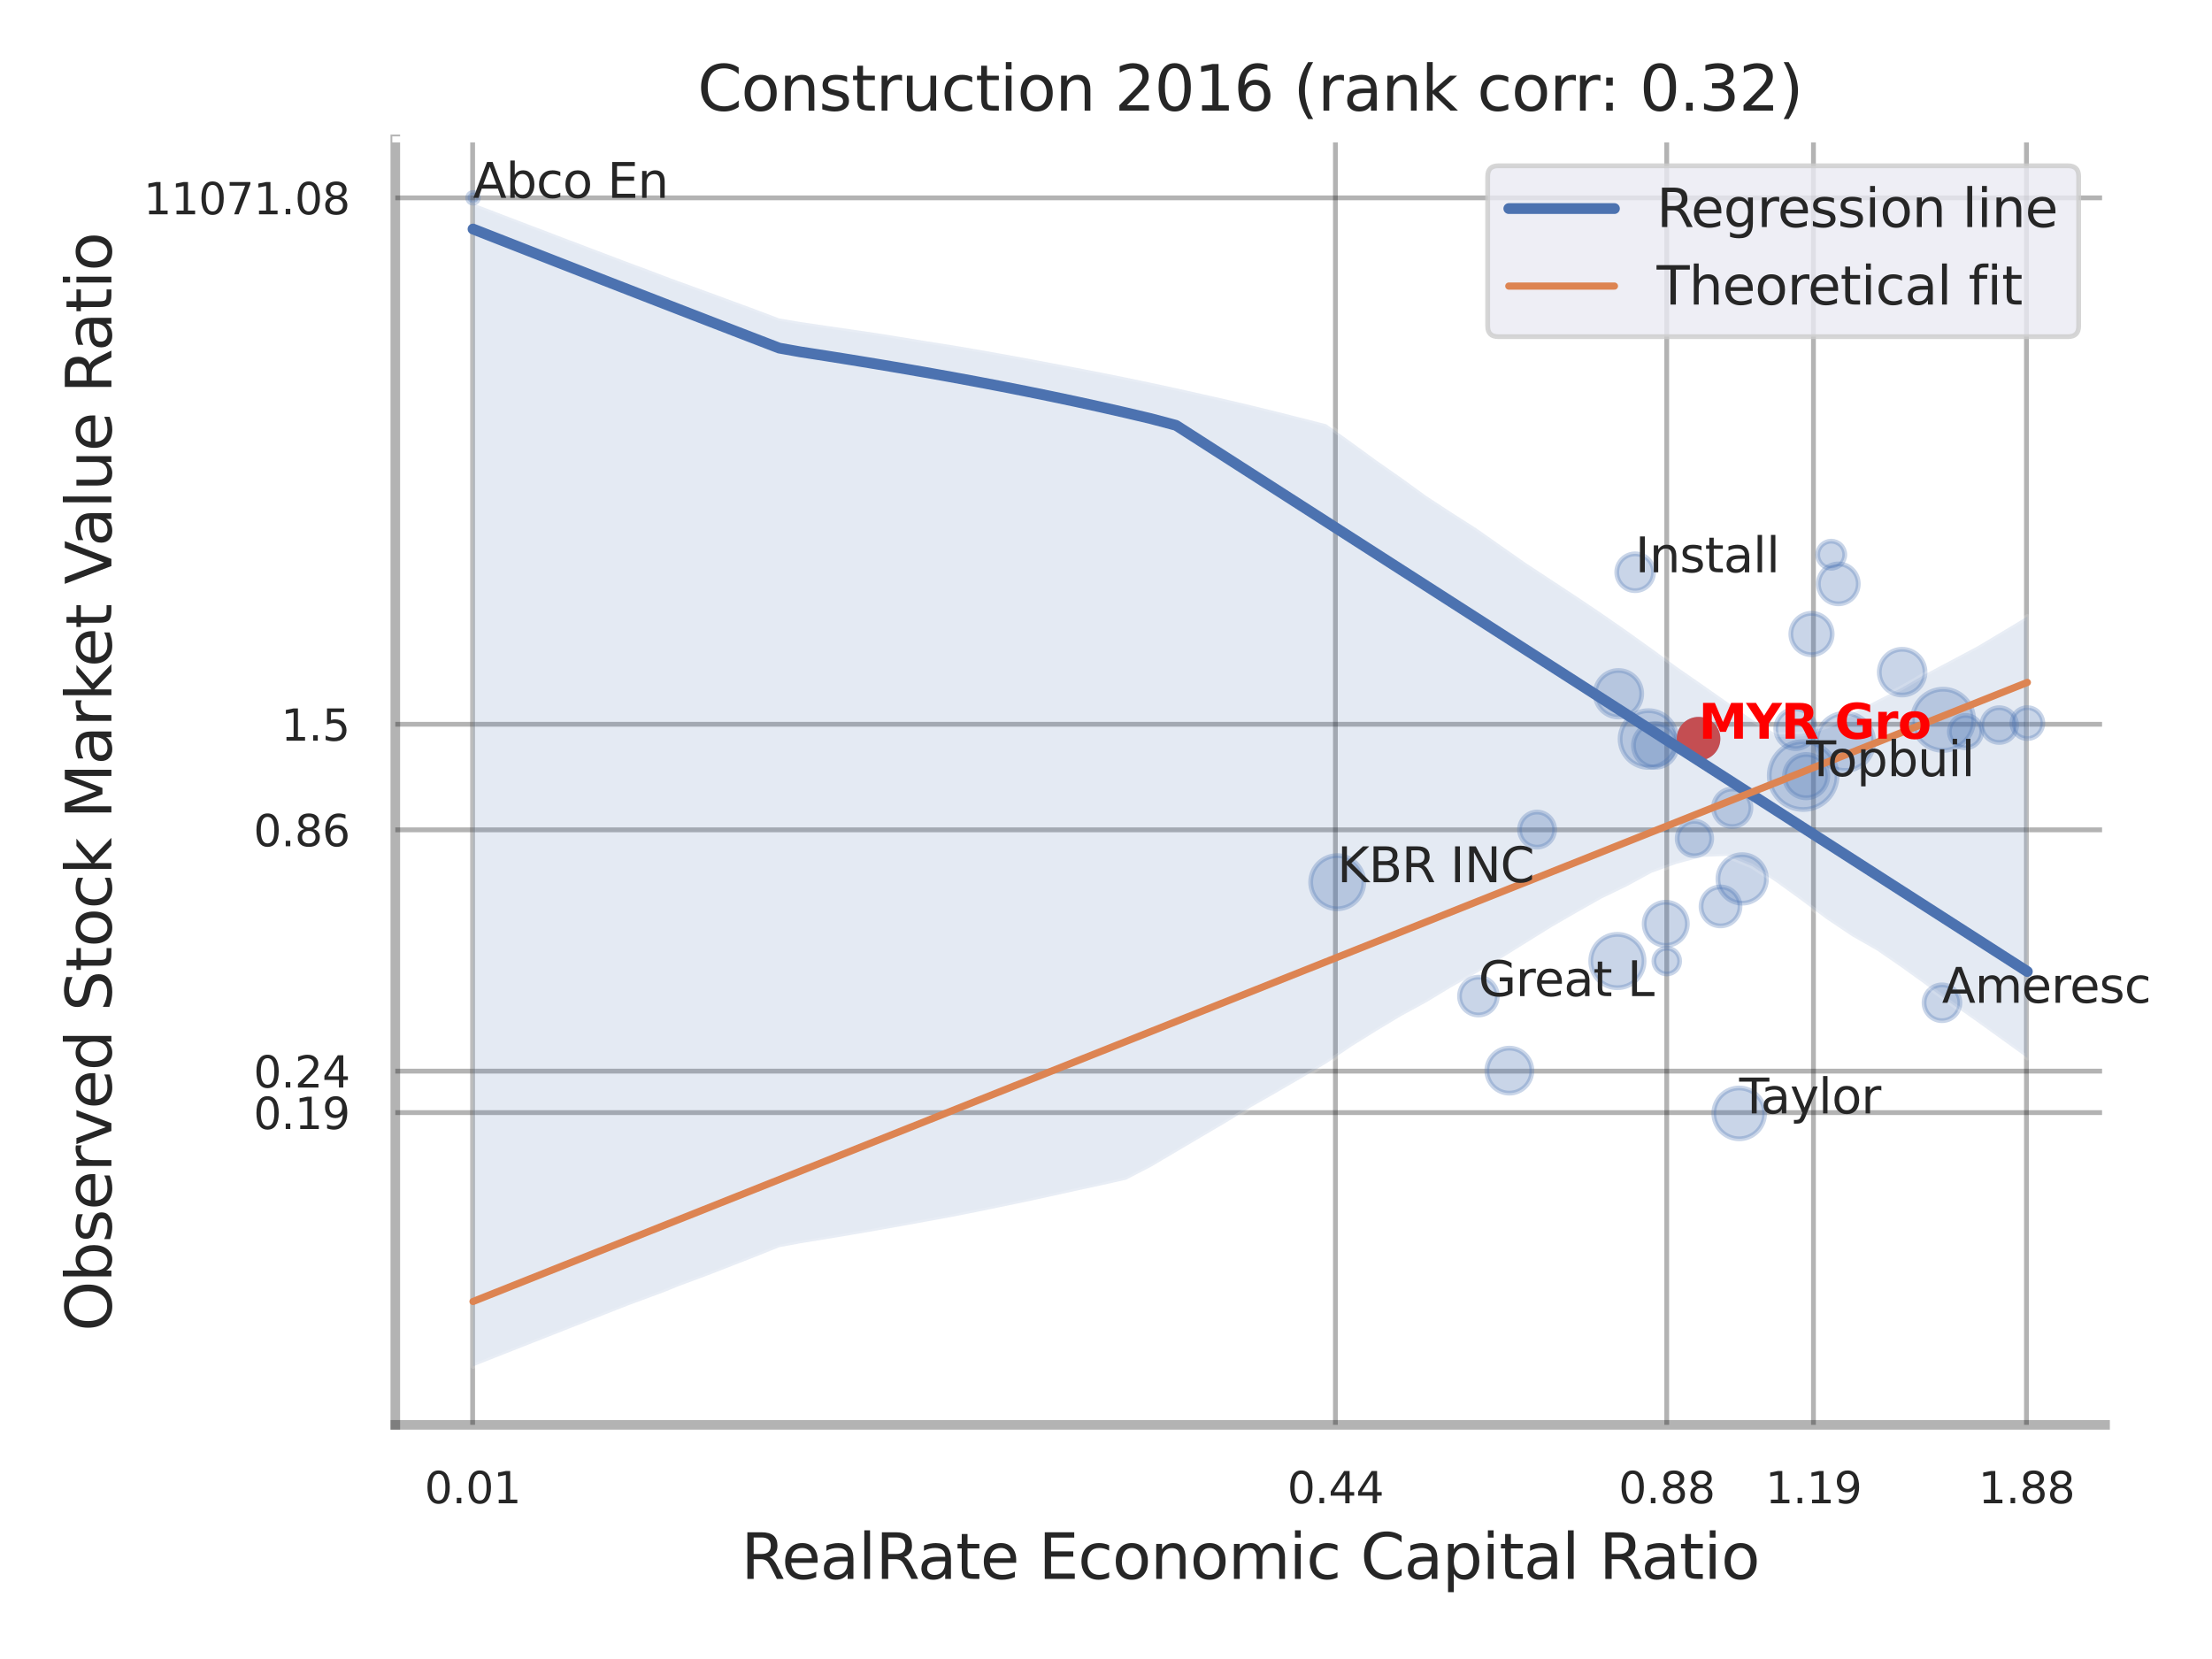 <?xml version="1.0" encoding="utf-8" standalone="no"?>
<!DOCTYPE svg PUBLIC "-//W3C//DTD SVG 1.1//EN"
  "http://www.w3.org/Graphics/SVG/1.1/DTD/svg11.dtd">
<svg xmlns:xlink="http://www.w3.org/1999/xlink" width="460.8pt" height="345.6pt" viewBox="0 0 460.8 345.6" xmlns="http://www.w3.org/2000/svg" version="1.1">
 <defs>
  <style type="text/css">*{stroke-linejoin: round; stroke-linecap: butt}</style>
 </defs>
 <g id="figure_1">
  <g id="patch_1">
   <path d="M 0 345.6 
L 460.8 345.6 
L 460.8 0 
L 0 0 
z
" style="fill: #ffffff"/>
  </g>
  <g id="axes_1">
   <g id="patch_2">
    <path d="M 82.35 296.82 
L 438.523 296.82 
L 438.523 29.04 
L 82.35 29.04 
z
" style="fill: #ffffff"/>
   </g>
   <g id="matplotlib.axis_1">
    <g id="xtick_1">
     <g id="line2d_1">
      <path d="M 98.459 296.82 
L 98.459 29.04 
" clip-path="url(#pee8c2ebe5a)" style="fill: none; stroke: #000000; stroke-opacity: 0.3; stroke-linecap: round"/>
     </g>
     <g id="text_1">
      <!-- 0.01 -->
      <g style="fill: #262626" transform="translate(88.439 313.159) scale(0.09 -0.09)">
       <defs>
        <path id="DejaVuSans-30" d="M 2034 4250 
Q 1547 4250 1301 3770 
Q 1056 3291 1056 2328 
Q 1056 1369 1301 889 
Q 1547 409 2034 409 
Q 2525 409 2770 889 
Q 3016 1369 3016 2328 
Q 3016 3291 2770 3770 
Q 2525 4250 2034 4250 
z
M 2034 4750 
Q 2819 4750 3233 4129 
Q 3647 3509 3647 2328 
Q 3647 1150 3233 529 
Q 2819 -91 2034 -91 
Q 1250 -91 836 529 
Q 422 1150 422 2328 
Q 422 3509 836 4129 
Q 1250 4750 2034 4750 
z
" transform="scale(0.016)"/>
        <path id="DejaVuSans-2e" d="M 684 794 
L 1344 794 
L 1344 0 
L 684 0 
L 684 794 
z
" transform="scale(0.016)"/>
        <path id="DejaVuSans-31" d="M 794 531 
L 1825 531 
L 1825 4091 
L 703 3866 
L 703 4441 
L 1819 4666 
L 2450 4666 
L 2450 531 
L 3481 531 
L 3481 0 
L 794 0 
L 794 531 
z
" transform="scale(0.016)"/>
       </defs>
       <use xlink:href="#DejaVuSans-30"/>
       <use xlink:href="#DejaVuSans-2e" x="63.623"/>
       <use xlink:href="#DejaVuSans-30" x="95.41"/>
       <use xlink:href="#DejaVuSans-31" x="159.033"/>
      </g>
     </g>
    </g>
    <g id="xtick_2">
     <g id="line2d_2">
      <path d="M 278.189 296.82 
L 278.189 29.04 
" clip-path="url(#pee8c2ebe5a)" style="fill: none; stroke: #000000; stroke-opacity: 0.3; stroke-linecap: round"/>
     </g>
     <g id="text_2">
      <!-- 0.44 -->
      <g style="fill: #262626" transform="translate(268.17 313.159) scale(0.09 -0.09)">
       <defs>
        <path id="DejaVuSans-34" d="M 2419 4116 
L 825 1625 
L 2419 1625 
L 2419 4116 
z
M 2253 4666 
L 3047 4666 
L 3047 1625 
L 3713 1625 
L 3713 1100 
L 3047 1100 
L 3047 0 
L 2419 0 
L 2419 1100 
L 313 1100 
L 313 1709 
L 2253 4666 
z
" transform="scale(0.016)"/>
       </defs>
       <use xlink:href="#DejaVuSans-30"/>
       <use xlink:href="#DejaVuSans-2e" x="63.623"/>
       <use xlink:href="#DejaVuSans-34" x="95.41"/>
       <use xlink:href="#DejaVuSans-34" x="159.033"/>
      </g>
     </g>
    </g>
    <g id="xtick_3">
     <g id="line2d_3">
      <path d="M 347.21 296.82 
L 347.21 29.04 
" clip-path="url(#pee8c2ebe5a)" style="fill: none; stroke: #000000; stroke-opacity: 0.3; stroke-linecap: round"/>
     </g>
     <g id="text_3">
      <!-- 0.88 -->
      <g style="fill: #262626" transform="translate(337.19 313.159) scale(0.09 -0.09)">
       <defs>
        <path id="DejaVuSans-38" d="M 2034 2216 
Q 1584 2216 1326 1975 
Q 1069 1734 1069 1313 
Q 1069 891 1326 650 
Q 1584 409 2034 409 
Q 2484 409 2743 651 
Q 3003 894 3003 1313 
Q 3003 1734 2745 1975 
Q 2488 2216 2034 2216 
z
M 1403 2484 
Q 997 2584 770 2862 
Q 544 3141 544 3541 
Q 544 4100 942 4425 
Q 1341 4750 2034 4750 
Q 2731 4750 3128 4425 
Q 3525 4100 3525 3541 
Q 3525 3141 3298 2862 
Q 3072 2584 2669 2484 
Q 3125 2378 3379 2068 
Q 3634 1759 3634 1313 
Q 3634 634 3220 271 
Q 2806 -91 2034 -91 
Q 1263 -91 848 271 
Q 434 634 434 1313 
Q 434 1759 690 2068 
Q 947 2378 1403 2484 
z
M 1172 3481 
Q 1172 3119 1398 2916 
Q 1625 2713 2034 2713 
Q 2441 2713 2670 2916 
Q 2900 3119 2900 3481 
Q 2900 3844 2670 4047 
Q 2441 4250 2034 4250 
Q 1625 4250 1398 4047 
Q 1172 3844 1172 3481 
z
" transform="scale(0.016)"/>
       </defs>
       <use xlink:href="#DejaVuSans-30"/>
       <use xlink:href="#DejaVuSans-2e" x="63.623"/>
       <use xlink:href="#DejaVuSans-38" x="95.41"/>
       <use xlink:href="#DejaVuSans-38" x="159.033"/>
      </g>
     </g>
    </g>
    <g id="xtick_4">
     <g id="line2d_4">
      <path d="M 377.776 296.82 
L 377.776 29.04 
" clip-path="url(#pee8c2ebe5a)" style="fill: none; stroke: #000000; stroke-opacity: 0.3; stroke-linecap: round"/>
     </g>
     <g id="text_4">
      <!-- 1.19 -->
      <g style="fill: #262626" transform="translate(367.757 313.159) scale(0.09 -0.09)">
       <defs>
        <path id="DejaVuSans-39" d="M 703 97 
L 703 672 
Q 941 559 1184 500 
Q 1428 441 1663 441 
Q 2288 441 2617 861 
Q 2947 1281 2994 2138 
Q 2813 1869 2534 1725 
Q 2256 1581 1919 1581 
Q 1219 1581 811 2004 
Q 403 2428 403 3163 
Q 403 3881 828 4315 
Q 1253 4750 1959 4750 
Q 2769 4750 3195 4129 
Q 3622 3509 3622 2328 
Q 3622 1225 3098 567 
Q 2575 -91 1691 -91 
Q 1453 -91 1209 -44 
Q 966 3 703 97 
z
M 1959 2075 
Q 2384 2075 2632 2365 
Q 2881 2656 2881 3163 
Q 2881 3666 2632 3958 
Q 2384 4250 1959 4250 
Q 1534 4250 1286 3958 
Q 1038 3666 1038 3163 
Q 1038 2656 1286 2365 
Q 1534 2075 1959 2075 
z
" transform="scale(0.016)"/>
       </defs>
       <use xlink:href="#DejaVuSans-31"/>
       <use xlink:href="#DejaVuSans-2e" x="63.623"/>
       <use xlink:href="#DejaVuSans-31" x="95.41"/>
       <use xlink:href="#DejaVuSans-39" x="159.033"/>
      </g>
     </g>
    </g>
    <g id="xtick_5">
     <g id="line2d_5">
      <path d="M 422.147 296.82 
L 422.147 29.04 
" clip-path="url(#pee8c2ebe5a)" style="fill: none; stroke: #000000; stroke-opacity: 0.3; stroke-linecap: round"/>
     </g>
     <g id="text_5">
      <!-- 1.88 -->
      <g style="fill: #262626" transform="translate(412.127 313.159) scale(0.09 -0.09)">
       <use xlink:href="#DejaVuSans-31"/>
       <use xlink:href="#DejaVuSans-2e" x="63.623"/>
       <use xlink:href="#DejaVuSans-38" x="95.41"/>
       <use xlink:href="#DejaVuSans-38" x="159.033"/>
      </g>
     </g>
    </g>
    <g id="xtick_6"/>
    <g id="xtick_7"/>
    <g id="text_6">
     <!-- RealRate Economic Capital Ratio -->
     <g style="fill: #262626" transform="translate(154.383 328.908) scale(0.13 -0.13)">
      <defs>
       <path id="DejaVuSans-52" d="M 2841 2188 
Q 3044 2119 3236 1894 
Q 3428 1669 3622 1275 
L 4263 0 
L 3584 0 
L 2988 1197 
Q 2756 1666 2539 1819 
Q 2322 1972 1947 1972 
L 1259 1972 
L 1259 0 
L 628 0 
L 628 4666 
L 2053 4666 
Q 2853 4666 3247 4331 
Q 3641 3997 3641 3322 
Q 3641 2881 3436 2590 
Q 3231 2300 2841 2188 
z
M 1259 4147 
L 1259 2491 
L 2053 2491 
Q 2509 2491 2742 2702 
Q 2975 2913 2975 3322 
Q 2975 3731 2742 3939 
Q 2509 4147 2053 4147 
L 1259 4147 
z
" transform="scale(0.016)"/>
       <path id="DejaVuSans-65" d="M 3597 1894 
L 3597 1613 
L 953 1613 
Q 991 1019 1311 708 
Q 1631 397 2203 397 
Q 2534 397 2845 478 
Q 3156 559 3463 722 
L 3463 178 
Q 3153 47 2828 -22 
Q 2503 -91 2169 -91 
Q 1331 -91 842 396 
Q 353 884 353 1716 
Q 353 2575 817 3079 
Q 1281 3584 2069 3584 
Q 2775 3584 3186 3129 
Q 3597 2675 3597 1894 
z
M 3022 2063 
Q 3016 2534 2758 2815 
Q 2500 3097 2075 3097 
Q 1594 3097 1305 2825 
Q 1016 2553 972 2059 
L 3022 2063 
z
" transform="scale(0.016)"/>
       <path id="DejaVuSans-61" d="M 2194 1759 
Q 1497 1759 1228 1600 
Q 959 1441 959 1056 
Q 959 750 1161 570 
Q 1363 391 1709 391 
Q 2188 391 2477 730 
Q 2766 1069 2766 1631 
L 2766 1759 
L 2194 1759 
z
M 3341 1997 
L 3341 0 
L 2766 0 
L 2766 531 
Q 2569 213 2275 61 
Q 1981 -91 1556 -91 
Q 1019 -91 701 211 
Q 384 513 384 1019 
Q 384 1609 779 1909 
Q 1175 2209 1959 2209 
L 2766 2209 
L 2766 2266 
Q 2766 2663 2505 2880 
Q 2244 3097 1772 3097 
Q 1472 3097 1187 3025 
Q 903 2953 641 2809 
L 641 3341 
Q 956 3463 1253 3523 
Q 1550 3584 1831 3584 
Q 2591 3584 2966 3190 
Q 3341 2797 3341 1997 
z
" transform="scale(0.016)"/>
       <path id="DejaVuSans-6c" d="M 603 4863 
L 1178 4863 
L 1178 0 
L 603 0 
L 603 4863 
z
" transform="scale(0.016)"/>
       <path id="DejaVuSans-74" d="M 1172 4494 
L 1172 3500 
L 2356 3500 
L 2356 3053 
L 1172 3053 
L 1172 1153 
Q 1172 725 1289 603 
Q 1406 481 1766 481 
L 2356 481 
L 2356 0 
L 1766 0 
Q 1100 0 847 248 
Q 594 497 594 1153 
L 594 3053 
L 172 3053 
L 172 3500 
L 594 3500 
L 594 4494 
L 1172 4494 
z
" transform="scale(0.016)"/>
       <path id="DejaVuSans-20" transform="scale(0.016)"/>
       <path id="DejaVuSans-45" d="M 628 4666 
L 3578 4666 
L 3578 4134 
L 1259 4134 
L 1259 2753 
L 3481 2753 
L 3481 2222 
L 1259 2222 
L 1259 531 
L 3634 531 
L 3634 0 
L 628 0 
L 628 4666 
z
" transform="scale(0.016)"/>
       <path id="DejaVuSans-63" d="M 3122 3366 
L 3122 2828 
Q 2878 2963 2633 3030 
Q 2388 3097 2138 3097 
Q 1578 3097 1268 2742 
Q 959 2388 959 1747 
Q 959 1106 1268 751 
Q 1578 397 2138 397 
Q 2388 397 2633 464 
Q 2878 531 3122 666 
L 3122 134 
Q 2881 22 2623 -34 
Q 2366 -91 2075 -91 
Q 1284 -91 818 406 
Q 353 903 353 1747 
Q 353 2603 823 3093 
Q 1294 3584 2113 3584 
Q 2378 3584 2631 3529 
Q 2884 3475 3122 3366 
z
" transform="scale(0.016)"/>
       <path id="DejaVuSans-6f" d="M 1959 3097 
Q 1497 3097 1228 2736 
Q 959 2375 959 1747 
Q 959 1119 1226 758 
Q 1494 397 1959 397 
Q 2419 397 2687 759 
Q 2956 1122 2956 1747 
Q 2956 2369 2687 2733 
Q 2419 3097 1959 3097 
z
M 1959 3584 
Q 2709 3584 3137 3096 
Q 3566 2609 3566 1747 
Q 3566 888 3137 398 
Q 2709 -91 1959 -91 
Q 1206 -91 779 398 
Q 353 888 353 1747 
Q 353 2609 779 3096 
Q 1206 3584 1959 3584 
z
" transform="scale(0.016)"/>
       <path id="DejaVuSans-6e" d="M 3513 2113 
L 3513 0 
L 2938 0 
L 2938 2094 
Q 2938 2591 2744 2837 
Q 2550 3084 2163 3084 
Q 1697 3084 1428 2787 
Q 1159 2491 1159 1978 
L 1159 0 
L 581 0 
L 581 3500 
L 1159 3500 
L 1159 2956 
Q 1366 3272 1645 3428 
Q 1925 3584 2291 3584 
Q 2894 3584 3203 3211 
Q 3513 2838 3513 2113 
z
" transform="scale(0.016)"/>
       <path id="DejaVuSans-6d" d="M 3328 2828 
Q 3544 3216 3844 3400 
Q 4144 3584 4550 3584 
Q 5097 3584 5394 3201 
Q 5691 2819 5691 2113 
L 5691 0 
L 5113 0 
L 5113 2094 
Q 5113 2597 4934 2840 
Q 4756 3084 4391 3084 
Q 3944 3084 3684 2787 
Q 3425 2491 3425 1978 
L 3425 0 
L 2847 0 
L 2847 2094 
Q 2847 2600 2669 2842 
Q 2491 3084 2119 3084 
Q 1678 3084 1418 2786 
Q 1159 2488 1159 1978 
L 1159 0 
L 581 0 
L 581 3500 
L 1159 3500 
L 1159 2956 
Q 1356 3278 1631 3431 
Q 1906 3584 2284 3584 
Q 2666 3584 2933 3390 
Q 3200 3197 3328 2828 
z
" transform="scale(0.016)"/>
       <path id="DejaVuSans-69" d="M 603 3500 
L 1178 3500 
L 1178 0 
L 603 0 
L 603 3500 
z
M 603 4863 
L 1178 4863 
L 1178 4134 
L 603 4134 
L 603 4863 
z
" transform="scale(0.016)"/>
       <path id="DejaVuSans-43" d="M 4122 4306 
L 4122 3641 
Q 3803 3938 3442 4084 
Q 3081 4231 2675 4231 
Q 1875 4231 1450 3742 
Q 1025 3253 1025 2328 
Q 1025 1406 1450 917 
Q 1875 428 2675 428 
Q 3081 428 3442 575 
Q 3803 722 4122 1019 
L 4122 359 
Q 3791 134 3420 21 
Q 3050 -91 2638 -91 
Q 1578 -91 968 557 
Q 359 1206 359 2328 
Q 359 3453 968 4101 
Q 1578 4750 2638 4750 
Q 3056 4750 3426 4639 
Q 3797 4528 4122 4306 
z
" transform="scale(0.016)"/>
       <path id="DejaVuSans-70" d="M 1159 525 
L 1159 -1331 
L 581 -1331 
L 581 3500 
L 1159 3500 
L 1159 2969 
Q 1341 3281 1617 3432 
Q 1894 3584 2278 3584 
Q 2916 3584 3314 3078 
Q 3713 2572 3713 1747 
Q 3713 922 3314 415 
Q 2916 -91 2278 -91 
Q 1894 -91 1617 61 
Q 1341 213 1159 525 
z
M 3116 1747 
Q 3116 2381 2855 2742 
Q 2594 3103 2138 3103 
Q 1681 3103 1420 2742 
Q 1159 2381 1159 1747 
Q 1159 1113 1420 752 
Q 1681 391 2138 391 
Q 2594 391 2855 752 
Q 3116 1113 3116 1747 
z
" transform="scale(0.016)"/>
      </defs>
      <use xlink:href="#DejaVuSans-52"/>
      <use xlink:href="#DejaVuSans-65" x="64.982"/>
      <use xlink:href="#DejaVuSans-61" x="126.506"/>
      <use xlink:href="#DejaVuSans-6c" x="187.785"/>
      <use xlink:href="#DejaVuSans-52" x="215.568"/>
      <use xlink:href="#DejaVuSans-61" x="282.801"/>
      <use xlink:href="#DejaVuSans-74" x="344.08"/>
      <use xlink:href="#DejaVuSans-65" x="383.289"/>
      <use xlink:href="#DejaVuSans-20" x="444.812"/>
      <use xlink:href="#DejaVuSans-45" x="476.6"/>
      <use xlink:href="#DejaVuSans-63" x="539.783"/>
      <use xlink:href="#DejaVuSans-6f" x="594.764"/>
      <use xlink:href="#DejaVuSans-6e" x="655.945"/>
      <use xlink:href="#DejaVuSans-6f" x="719.324"/>
      <use xlink:href="#DejaVuSans-6d" x="780.506"/>
      <use xlink:href="#DejaVuSans-69" x="877.918"/>
      <use xlink:href="#DejaVuSans-63" x="905.701"/>
      <use xlink:href="#DejaVuSans-20" x="960.682"/>
      <use xlink:href="#DejaVuSans-43" x="992.469"/>
      <use xlink:href="#DejaVuSans-61" x="1062.293"/>
      <use xlink:href="#DejaVuSans-70" x="1123.572"/>
      <use xlink:href="#DejaVuSans-69" x="1187.049"/>
      <use xlink:href="#DejaVuSans-74" x="1214.832"/>
      <use xlink:href="#DejaVuSans-61" x="1254.041"/>
      <use xlink:href="#DejaVuSans-6c" x="1315.32"/>
      <use xlink:href="#DejaVuSans-20" x="1343.104"/>
      <use xlink:href="#DejaVuSans-52" x="1374.891"/>
      <use xlink:href="#DejaVuSans-61" x="1442.123"/>
      <use xlink:href="#DejaVuSans-74" x="1503.402"/>
      <use xlink:href="#DejaVuSans-69" x="1542.611"/>
      <use xlink:href="#DejaVuSans-6f" x="1570.395"/>
     </g>
    </g>
   </g>
   <g id="matplotlib.axis_2">
    <g id="ytick_1">
     <g id="line2d_6">
      <path d="M 82.35 231.777 
L 438.523 231.777 
" clip-path="url(#pee8c2ebe5a)" style="fill: none; stroke: #000000; stroke-opacity: 0.3; stroke-linecap: round"/>
     </g>
     <g id="text_7">
      <!-- 0.19 -->
      <g style="fill: #262626" transform="translate(52.811 235.196) scale(0.09 -0.09)">
       <use xlink:href="#DejaVuSans-30"/>
       <use xlink:href="#DejaVuSans-2e" x="63.623"/>
       <use xlink:href="#DejaVuSans-31" x="95.41"/>
       <use xlink:href="#DejaVuSans-39" x="159.033"/>
      </g>
     </g>
    </g>
    <g id="ytick_2">
     <g id="line2d_7">
      <path d="M 82.35 223.137 
L 438.523 223.137 
" clip-path="url(#pee8c2ebe5a)" style="fill: none; stroke: #000000; stroke-opacity: 0.3; stroke-linecap: round"/>
     </g>
     <g id="text_8">
      <!-- 0.24 -->
      <g style="fill: #262626" transform="translate(52.811 226.556) scale(0.09 -0.09)">
       <defs>
        <path id="DejaVuSans-32" d="M 1228 531 
L 3431 531 
L 3431 0 
L 469 0 
L 469 531 
Q 828 903 1448 1529 
Q 2069 2156 2228 2338 
Q 2531 2678 2651 2914 
Q 2772 3150 2772 3378 
Q 2772 3750 2511 3984 
Q 2250 4219 1831 4219 
Q 1534 4219 1204 4116 
Q 875 4013 500 3803 
L 500 4441 
Q 881 4594 1212 4672 
Q 1544 4750 1819 4750 
Q 2544 4750 2975 4387 
Q 3406 4025 3406 3419 
Q 3406 3131 3298 2873 
Q 3191 2616 2906 2266 
Q 2828 2175 2409 1742 
Q 1991 1309 1228 531 
z
" transform="scale(0.016)"/>
       </defs>
       <use xlink:href="#DejaVuSans-30"/>
       <use xlink:href="#DejaVuSans-2e" x="63.623"/>
       <use xlink:href="#DejaVuSans-32" x="95.41"/>
       <use xlink:href="#DejaVuSans-34" x="159.033"/>
      </g>
     </g>
    </g>
    <g id="ytick_3">
     <g id="line2d_8">
      <path d="M 82.35 172.869 
L 438.523 172.869 
" clip-path="url(#pee8c2ebe5a)" style="fill: none; stroke: #000000; stroke-opacity: 0.3; stroke-linecap: round"/>
     </g>
     <g id="text_9">
      <!-- 0.86 -->
      <g style="fill: #262626" transform="translate(52.811 176.288) scale(0.09 -0.09)">
       <defs>
        <path id="DejaVuSans-36" d="M 2113 2584 
Q 1688 2584 1439 2293 
Q 1191 2003 1191 1497 
Q 1191 994 1439 701 
Q 1688 409 2113 409 
Q 2538 409 2786 701 
Q 3034 994 3034 1497 
Q 3034 2003 2786 2293 
Q 2538 2584 2113 2584 
z
M 3366 4563 
L 3366 3988 
Q 3128 4100 2886 4159 
Q 2644 4219 2406 4219 
Q 1781 4219 1451 3797 
Q 1122 3375 1075 2522 
Q 1259 2794 1537 2939 
Q 1816 3084 2150 3084 
Q 2853 3084 3261 2657 
Q 3669 2231 3669 1497 
Q 3669 778 3244 343 
Q 2819 -91 2113 -91 
Q 1303 -91 875 529 
Q 447 1150 447 2328 
Q 447 3434 972 4092 
Q 1497 4750 2381 4750 
Q 2619 4750 2861 4703 
Q 3103 4656 3366 4563 
z
" transform="scale(0.016)"/>
       </defs>
       <use xlink:href="#DejaVuSans-30"/>
       <use xlink:href="#DejaVuSans-2e" x="63.623"/>
       <use xlink:href="#DejaVuSans-38" x="95.41"/>
       <use xlink:href="#DejaVuSans-36" x="159.033"/>
      </g>
     </g>
    </g>
    <g id="ytick_4">
     <g id="line2d_9">
      <path d="M 82.35 150.876 
L 438.523 150.876 
" clip-path="url(#pee8c2ebe5a)" style="fill: none; stroke: #000000; stroke-opacity: 0.3; stroke-linecap: round"/>
     </g>
     <g id="text_10">
      <!-- 1.5 -->
      <g style="fill: #262626" transform="translate(58.537 154.296) scale(0.09 -0.09)">
       <defs>
        <path id="DejaVuSans-35" d="M 691 4666 
L 3169 4666 
L 3169 4134 
L 1269 4134 
L 1269 2991 
Q 1406 3038 1543 3061 
Q 1681 3084 1819 3084 
Q 2600 3084 3056 2656 
Q 3513 2228 3513 1497 
Q 3513 744 3044 326 
Q 2575 -91 1722 -91 
Q 1428 -91 1123 -41 
Q 819 9 494 109 
L 494 744 
Q 775 591 1075 516 
Q 1375 441 1709 441 
Q 2250 441 2565 725 
Q 2881 1009 2881 1497 
Q 2881 1984 2565 2268 
Q 2250 2553 1709 2553 
Q 1456 2553 1204 2497 
Q 953 2441 691 2322 
L 691 4666 
z
" transform="scale(0.016)"/>
       </defs>
       <use xlink:href="#DejaVuSans-31"/>
       <use xlink:href="#DejaVuSans-2e" x="63.623"/>
       <use xlink:href="#DejaVuSans-35" x="95.41"/>
      </g>
     </g>
    </g>
    <g id="ytick_5">
     <g id="line2d_10">
      <path d="M 82.35 41.219 
L 438.523 41.219 
" clip-path="url(#pee8c2ebe5a)" style="fill: none; stroke: #000000; stroke-opacity: 0.3; stroke-linecap: round"/>
     </g>
     <g id="text_11">
      <!-- 11071.08 -->
      <g style="fill: #262626" transform="translate(29.906 44.638) scale(0.09 -0.09)">
       <defs>
        <path id="DejaVuSans-37" d="M 525 4666 
L 3525 4666 
L 3525 4397 
L 1831 0 
L 1172 0 
L 2766 4134 
L 525 4134 
L 525 4666 
z
" transform="scale(0.016)"/>
       </defs>
       <use xlink:href="#DejaVuSans-31"/>
       <use xlink:href="#DejaVuSans-31" x="63.623"/>
       <use xlink:href="#DejaVuSans-30" x="127.246"/>
       <use xlink:href="#DejaVuSans-37" x="190.869"/>
       <use xlink:href="#DejaVuSans-31" x="254.492"/>
       <use xlink:href="#DejaVuSans-2e" x="318.115"/>
       <use xlink:href="#DejaVuSans-30" x="349.902"/>
       <use xlink:href="#DejaVuSans-38" x="413.525"/>
      </g>
     </g>
    </g>
    <g id="ytick_6"/>
    <g id="ytick_7"/>
    <g id="ytick_8"/>
    <g id="ytick_9"/>
    <g id="ytick_10"/>
    <g id="text_12">
     <!-- Observed Stock Market Value Ratio -->
     <g style="fill: #262626" transform="translate(23.202 277.332) rotate(-90) scale(0.13 -0.13)">
      <defs>
       <path id="DejaVuSans-4f" d="M 2522 4238 
Q 1834 4238 1429 3725 
Q 1025 3213 1025 2328 
Q 1025 1447 1429 934 
Q 1834 422 2522 422 
Q 3209 422 3611 934 
Q 4013 1447 4013 2328 
Q 4013 3213 3611 3725 
Q 3209 4238 2522 4238 
z
M 2522 4750 
Q 3503 4750 4090 4092 
Q 4678 3434 4678 2328 
Q 4678 1225 4090 567 
Q 3503 -91 2522 -91 
Q 1538 -91 948 565 
Q 359 1222 359 2328 
Q 359 3434 948 4092 
Q 1538 4750 2522 4750 
z
" transform="scale(0.016)"/>
       <path id="DejaVuSans-62" d="M 3116 1747 
Q 3116 2381 2855 2742 
Q 2594 3103 2138 3103 
Q 1681 3103 1420 2742 
Q 1159 2381 1159 1747 
Q 1159 1113 1420 752 
Q 1681 391 2138 391 
Q 2594 391 2855 752 
Q 3116 1113 3116 1747 
z
M 1159 2969 
Q 1341 3281 1617 3432 
Q 1894 3584 2278 3584 
Q 2916 3584 3314 3078 
Q 3713 2572 3713 1747 
Q 3713 922 3314 415 
Q 2916 -91 2278 -91 
Q 1894 -91 1617 61 
Q 1341 213 1159 525 
L 1159 0 
L 581 0 
L 581 4863 
L 1159 4863 
L 1159 2969 
z
" transform="scale(0.016)"/>
       <path id="DejaVuSans-73" d="M 2834 3397 
L 2834 2853 
Q 2591 2978 2328 3040 
Q 2066 3103 1784 3103 
Q 1356 3103 1142 2972 
Q 928 2841 928 2578 
Q 928 2378 1081 2264 
Q 1234 2150 1697 2047 
L 1894 2003 
Q 2506 1872 2764 1633 
Q 3022 1394 3022 966 
Q 3022 478 2636 193 
Q 2250 -91 1575 -91 
Q 1294 -91 989 -36 
Q 684 19 347 128 
L 347 722 
Q 666 556 975 473 
Q 1284 391 1588 391 
Q 1994 391 2212 530 
Q 2431 669 2431 922 
Q 2431 1156 2273 1281 
Q 2116 1406 1581 1522 
L 1381 1569 
Q 847 1681 609 1914 
Q 372 2147 372 2553 
Q 372 3047 722 3315 
Q 1072 3584 1716 3584 
Q 2034 3584 2315 3537 
Q 2597 3491 2834 3397 
z
" transform="scale(0.016)"/>
       <path id="DejaVuSans-72" d="M 2631 2963 
Q 2534 3019 2420 3045 
Q 2306 3072 2169 3072 
Q 1681 3072 1420 2755 
Q 1159 2438 1159 1844 
L 1159 0 
L 581 0 
L 581 3500 
L 1159 3500 
L 1159 2956 
Q 1341 3275 1631 3429 
Q 1922 3584 2338 3584 
Q 2397 3584 2469 3576 
Q 2541 3569 2628 3553 
L 2631 2963 
z
" transform="scale(0.016)"/>
       <path id="DejaVuSans-76" d="M 191 3500 
L 800 3500 
L 1894 563 
L 2988 3500 
L 3597 3500 
L 2284 0 
L 1503 0 
L 191 3500 
z
" transform="scale(0.016)"/>
       <path id="DejaVuSans-64" d="M 2906 2969 
L 2906 4863 
L 3481 4863 
L 3481 0 
L 2906 0 
L 2906 525 
Q 2725 213 2448 61 
Q 2172 -91 1784 -91 
Q 1150 -91 751 415 
Q 353 922 353 1747 
Q 353 2572 751 3078 
Q 1150 3584 1784 3584 
Q 2172 3584 2448 3432 
Q 2725 3281 2906 2969 
z
M 947 1747 
Q 947 1113 1208 752 
Q 1469 391 1925 391 
Q 2381 391 2643 752 
Q 2906 1113 2906 1747 
Q 2906 2381 2643 2742 
Q 2381 3103 1925 3103 
Q 1469 3103 1208 2742 
Q 947 2381 947 1747 
z
" transform="scale(0.016)"/>
       <path id="DejaVuSans-53" d="M 3425 4513 
L 3425 3897 
Q 3066 4069 2747 4153 
Q 2428 4238 2131 4238 
Q 1616 4238 1336 4038 
Q 1056 3838 1056 3469 
Q 1056 3159 1242 3001 
Q 1428 2844 1947 2747 
L 2328 2669 
Q 3034 2534 3370 2195 
Q 3706 1856 3706 1288 
Q 3706 609 3251 259 
Q 2797 -91 1919 -91 
Q 1588 -91 1214 -16 
Q 841 59 441 206 
L 441 856 
Q 825 641 1194 531 
Q 1563 422 1919 422 
Q 2459 422 2753 634 
Q 3047 847 3047 1241 
Q 3047 1584 2836 1778 
Q 2625 1972 2144 2069 
L 1759 2144 
Q 1053 2284 737 2584 
Q 422 2884 422 3419 
Q 422 4038 858 4394 
Q 1294 4750 2059 4750 
Q 2388 4750 2728 4690 
Q 3069 4631 3425 4513 
z
" transform="scale(0.016)"/>
       <path id="DejaVuSans-6b" d="M 581 4863 
L 1159 4863 
L 1159 1991 
L 2875 3500 
L 3609 3500 
L 1753 1863 
L 3688 0 
L 2938 0 
L 1159 1709 
L 1159 0 
L 581 0 
L 581 4863 
z
" transform="scale(0.016)"/>
       <path id="DejaVuSans-4d" d="M 628 4666 
L 1569 4666 
L 2759 1491 
L 3956 4666 
L 4897 4666 
L 4897 0 
L 4281 0 
L 4281 4097 
L 3078 897 
L 2444 897 
L 1241 4097 
L 1241 0 
L 628 0 
L 628 4666 
z
" transform="scale(0.016)"/>
       <path id="DejaVuSans-56" d="M 1831 0 
L 50 4666 
L 709 4666 
L 2188 738 
L 3669 4666 
L 4325 4666 
L 2547 0 
L 1831 0 
z
" transform="scale(0.016)"/>
       <path id="DejaVuSans-75" d="M 544 1381 
L 544 3500 
L 1119 3500 
L 1119 1403 
Q 1119 906 1312 657 
Q 1506 409 1894 409 
Q 2359 409 2629 706 
Q 2900 1003 2900 1516 
L 2900 3500 
L 3475 3500 
L 3475 0 
L 2900 0 
L 2900 538 
Q 2691 219 2414 64 
Q 2138 -91 1772 -91 
Q 1169 -91 856 284 
Q 544 659 544 1381 
z
M 1991 3584 
L 1991 3584 
z
" transform="scale(0.016)"/>
      </defs>
      <use xlink:href="#DejaVuSans-4f"/>
      <use xlink:href="#DejaVuSans-62" x="78.711"/>
      <use xlink:href="#DejaVuSans-73" x="142.188"/>
      <use xlink:href="#DejaVuSans-65" x="194.287"/>
      <use xlink:href="#DejaVuSans-72" x="255.811"/>
      <use xlink:href="#DejaVuSans-76" x="296.924"/>
      <use xlink:href="#DejaVuSans-65" x="356.104"/>
      <use xlink:href="#DejaVuSans-64" x="417.627"/>
      <use xlink:href="#DejaVuSans-20" x="481.104"/>
      <use xlink:href="#DejaVuSans-53" x="512.891"/>
      <use xlink:href="#DejaVuSans-74" x="576.367"/>
      <use xlink:href="#DejaVuSans-6f" x="615.576"/>
      <use xlink:href="#DejaVuSans-63" x="676.758"/>
      <use xlink:href="#DejaVuSans-6b" x="731.738"/>
      <use xlink:href="#DejaVuSans-20" x="789.648"/>
      <use xlink:href="#DejaVuSans-4d" x="821.436"/>
      <use xlink:href="#DejaVuSans-61" x="907.715"/>
      <use xlink:href="#DejaVuSans-72" x="968.994"/>
      <use xlink:href="#DejaVuSans-6b" x="1010.107"/>
      <use xlink:href="#DejaVuSans-65" x="1064.393"/>
      <use xlink:href="#DejaVuSans-74" x="1125.916"/>
      <use xlink:href="#DejaVuSans-20" x="1165.125"/>
      <use xlink:href="#DejaVuSans-56" x="1196.912"/>
      <use xlink:href="#DejaVuSans-61" x="1257.57"/>
      <use xlink:href="#DejaVuSans-6c" x="1318.85"/>
      <use xlink:href="#DejaVuSans-75" x="1346.633"/>
      <use xlink:href="#DejaVuSans-65" x="1410.012"/>
      <use xlink:href="#DejaVuSans-20" x="1471.535"/>
      <use xlink:href="#DejaVuSans-52" x="1503.322"/>
      <use xlink:href="#DejaVuSans-61" x="1570.555"/>
      <use xlink:href="#DejaVuSans-74" x="1631.834"/>
      <use xlink:href="#DejaVuSans-69" x="1671.043"/>
      <use xlink:href="#DejaVuSans-6f" x="1698.826"/>
     </g>
    </g>
   </g>
   <g id="PathCollection_1">
    <path d="M 404.778 156.331 
C 406.47 156.331 408.093 155.659 409.289 154.462 
C 410.486 153.266 411.158 151.643 411.158 149.951 
C 411.158 148.259 410.486 146.636 409.289 145.44 
C 408.093 144.243 406.47 143.571 404.778 143.571 
C 403.086 143.571 401.463 144.243 400.267 145.44 
C 399.07 146.636 398.398 148.259 398.398 149.951 
C 398.398 151.643 399.07 153.266 400.267 154.462 
C 401.463 155.659 403.086 156.331 404.778 156.331 
z
" clip-path="url(#pee8c2ebe5a)" style="fill: #4c72b0; fill-opacity: 0.3; stroke: #4c72b0; stroke-opacity: 0.3"/>
    <path d="M 337.153 149.37 
C 338.438 149.37 339.672 148.859 340.581 147.95 
C 341.49 147.041 342.001 145.807 342.001 144.522 
C 342.001 143.236 341.49 142.003 340.581 141.094 
C 339.672 140.184 338.438 139.674 337.153 139.674 
C 335.867 139.674 334.634 140.184 333.725 141.094 
C 332.815 142.003 332.305 143.236 332.305 144.522 
C 332.305 145.807 332.815 147.041 333.725 147.95 
C 334.634 148.859 335.867 149.37 337.153 149.37 
z
" clip-path="url(#pee8c2ebe5a)" style="fill: #4c72b0; fill-opacity: 0.3; stroke: #4c72b0; stroke-opacity: 0.3"/>
    <path d="M 336.932 205.762 
C 338.406 205.762 339.82 205.177 340.862 204.134 
C 341.904 203.092 342.49 201.678 342.49 200.204 
C 342.49 198.73 341.904 197.316 340.862 196.274 
C 339.82 195.231 338.406 194.646 336.932 194.646 
C 335.458 194.646 334.044 195.231 333.002 196.274 
C 331.959 197.316 331.374 198.73 331.374 200.204 
C 331.374 201.678 331.959 203.092 333.002 204.134 
C 334.044 205.177 335.458 205.762 336.932 205.762 
z
" clip-path="url(#pee8c2ebe5a)" style="fill: #4c72b0; fill-opacity: 0.3; stroke: #4c72b0; stroke-opacity: 0.3"/>
    <path d="M 422.333 153.858 
C 423.187 153.858 424.006 153.519 424.61 152.915 
C 425.214 152.311 425.553 151.492 425.553 150.638 
C 425.553 149.784 425.214 148.965 424.61 148.361 
C 424.006 147.757 423.187 147.417 422.333 147.417 
C 421.479 147.417 420.66 147.757 420.056 148.361 
C 419.452 148.965 419.113 149.784 419.113 150.638 
C 419.113 151.492 419.452 152.311 420.056 152.915 
C 420.66 153.519 421.479 153.858 422.333 153.858 
z
" clip-path="url(#pee8c2ebe5a)" style="fill: #4c72b0; fill-opacity: 0.3; stroke: #4c72b0; stroke-opacity: 0.3"/>
    <path d="M 381.477 118.374 
C 382.225 118.374 382.942 118.076 383.471 117.548 
C 383.999 117.019 384.296 116.302 384.296 115.554 
C 384.296 114.806 383.999 114.089 383.471 113.56 
C 382.942 113.031 382.225 112.734 381.477 112.734 
C 380.729 112.734 380.012 113.031 379.483 113.56 
C 378.954 114.089 378.657 114.806 378.657 115.554 
C 378.657 116.302 378.954 117.019 379.483 117.548 
C 380.012 118.076 380.729 118.374 381.477 118.374 
z
" clip-path="url(#pee8c2ebe5a)" style="fill: #4c72b0; fill-opacity: 0.3; stroke: #4c72b0; stroke-opacity: 0.3"/>
    <path d="M 343.406 159.867 
C 344.974 159.867 346.478 159.244 347.587 158.135 
C 348.696 157.026 349.319 155.522 349.319 153.954 
C 349.319 152.386 348.696 150.882 347.587 149.774 
C 346.478 148.665 344.974 148.042 343.406 148.042 
C 341.838 148.042 340.334 148.665 339.225 149.774 
C 338.116 150.882 337.493 152.386 337.493 153.954 
C 337.493 155.522 338.116 157.026 339.225 158.135 
C 340.334 159.244 341.838 159.867 343.406 159.867 
z
" clip-path="url(#pee8c2ebe5a)" style="fill: #4c72b0; fill-opacity: 0.3; stroke: #4c72b0; stroke-opacity: 0.3"/>
    <path d="M 353.837 157.932 
C 354.91 157.932 355.938 157.506 356.697 156.748 
C 357.455 155.989 357.881 154.96 357.881 153.888 
C 357.881 152.815 357.455 151.786 356.697 151.028 
C 355.938 150.269 354.91 149.843 353.837 149.843 
C 352.764 149.843 351.735 150.269 350.977 151.028 
C 350.219 151.786 349.792 152.815 349.792 153.888 
C 349.792 154.96 350.219 155.989 350.977 156.748 
C 351.735 157.506 352.764 157.932 353.837 157.932 
z
" clip-path="url(#pee8c2ebe5a)" style="fill: #4c72b0; fill-opacity: 0.3; stroke: #4c72b0; stroke-opacity: 0.3"/>
    <path d="M 347.009 196.947 
C 348.202 196.947 349.346 196.473 350.19 195.63 
C 351.034 194.786 351.508 193.642 351.508 192.448 
C 351.508 191.255 351.034 190.111 350.19 189.267 
C 349.346 188.424 348.202 187.95 347.009 187.95 
C 345.816 187.95 344.671 188.424 343.828 189.267 
C 342.984 190.111 342.51 191.255 342.51 192.448 
C 342.51 193.642 342.984 194.786 343.828 195.63 
C 344.671 196.473 345.816 196.947 347.009 196.947 
z
" clip-path="url(#pee8c2ebe5a)" style="fill: #4c72b0; fill-opacity: 0.3; stroke: #4c72b0; stroke-opacity: 0.3"/>
    <path d="M 362.929 188.148 
C 364.27 188.148 365.555 187.615 366.503 186.667 
C 367.451 185.719 367.984 184.433 367.984 183.093 
C 367.984 181.752 367.451 180.466 366.503 179.518 
C 365.555 178.57 364.27 178.038 362.929 178.038 
C 361.588 178.038 360.302 178.57 359.354 179.518 
C 358.406 180.466 357.874 181.752 357.874 183.093 
C 357.874 184.433 358.406 185.719 359.354 186.667 
C 360.302 187.615 361.588 188.148 362.929 188.148 
z
" clip-path="url(#pee8c2ebe5a)" style="fill: #4c72b0; fill-opacity: 0.3; stroke: #4c72b0; stroke-opacity: 0.3"/>
    <path d="M 396.255 144.787 
C 397.519 144.787 398.73 144.285 399.624 143.391 
C 400.517 142.498 401.019 141.286 401.019 140.023 
C 401.019 138.759 400.517 137.547 399.624 136.654 
C 398.73 135.761 397.519 135.259 396.255 135.259 
C 394.992 135.259 393.78 135.761 392.886 136.654 
C 391.993 137.547 391.491 138.759 391.491 140.023 
C 391.491 141.286 391.993 142.498 392.886 143.391 
C 393.78 144.285 394.992 144.787 396.255 144.787 
z
" clip-path="url(#pee8c2ebe5a)" style="fill: #4c72b0; fill-opacity: 0.3; stroke: #4c72b0; stroke-opacity: 0.3"/>
    <path d="M 374.044 155.946 
C 375.139 155.946 376.188 155.511 376.962 154.737 
C 377.736 153.964 378.171 152.914 378.171 151.82 
C 378.171 150.725 377.736 149.676 376.962 148.902 
C 376.188 148.128 375.139 147.693 374.044 147.693 
C 372.95 147.693 371.9 148.128 371.126 148.902 
C 370.353 149.676 369.918 150.725 369.918 151.82 
C 369.918 152.914 370.353 153.964 371.126 154.737 
C 371.9 155.511 372.95 155.946 374.044 155.946 
z
" clip-path="url(#pee8c2ebe5a)" style="fill: #4c72b0; fill-opacity: 0.3; stroke: #4c72b0; stroke-opacity: 0.3"/>
    <path d="M 320.2 176.475 
C 321.169 176.475 322.099 176.09 322.784 175.405 
C 323.47 174.72 323.855 173.79 323.855 172.821 
C 323.855 171.851 323.47 170.922 322.784 170.236 
C 322.099 169.551 321.169 169.166 320.2 169.166 
C 319.231 169.166 318.301 169.551 317.616 170.236 
C 316.931 170.922 316.546 171.851 316.546 172.821 
C 316.546 173.79 316.931 174.72 317.616 175.405 
C 318.301 176.09 319.231 176.475 320.2 176.475 
z
" clip-path="url(#pee8c2ebe5a)" style="fill: #4c72b0; fill-opacity: 0.3; stroke: #4c72b0; stroke-opacity: 0.3"/>
    <path d="M 382.961 125.788 
C 384.063 125.788 385.12 125.35 385.899 124.571 
C 386.678 123.791 387.116 122.734 387.116 121.632 
C 387.116 120.53 386.678 119.473 385.899 118.694 
C 385.12 117.915 384.063 117.477 382.961 117.477 
C 381.859 117.477 380.802 117.915 380.023 118.694 
C 379.243 119.473 378.805 120.53 378.805 121.632 
C 378.805 122.734 379.243 123.791 380.023 124.571 
C 380.802 125.35 381.859 125.788 382.961 125.788 
z
" clip-path="url(#pee8c2ebe5a)" style="fill: #4c72b0; fill-opacity: 0.3; stroke: #4c72b0; stroke-opacity: 0.3"/>
    <path d="M 314.423 227.721 
C 315.666 227.721 316.859 227.227 317.738 226.348 
C 318.617 225.469 319.111 224.276 319.111 223.033 
C 319.111 221.79 318.617 220.597 317.738 219.718 
C 316.859 218.839 315.666 218.345 314.423 218.345 
C 313.18 218.345 311.988 218.839 311.108 219.718 
C 310.229 220.597 309.735 221.79 309.735 223.033 
C 309.735 224.276 310.229 225.469 311.108 226.348 
C 311.988 227.227 313.18 227.721 314.423 227.721 
z
" clip-path="url(#pee8c2ebe5a)" style="fill: #4c72b0; fill-opacity: 0.3; stroke: #4c72b0; stroke-opacity: 0.3"/>
    <path d="M 377.369 136.384 
C 378.511 136.384 379.607 135.93 380.415 135.122 
C 381.222 134.315 381.676 133.219 381.676 132.077 
C 381.676 130.934 381.222 129.839 380.415 129.031 
C 379.607 128.223 378.511 127.77 377.369 127.77 
C 376.227 127.77 375.131 128.223 374.323 129.031 
C 373.516 129.839 373.062 130.934 373.062 132.077 
C 373.062 133.219 373.516 134.315 374.323 135.122 
C 375.131 135.93 376.227 136.384 377.369 136.384 
z
" clip-path="url(#pee8c2ebe5a)" style="fill: #4c72b0; fill-opacity: 0.3; stroke: #4c72b0; stroke-opacity: 0.3"/>
    <path d="M 416.471 154.667 
C 417.431 154.667 418.352 154.285 419.031 153.606 
C 419.71 152.928 420.091 152.007 420.091 151.047 
C 420.091 150.087 419.71 149.166 419.031 148.487 
C 418.352 147.808 417.431 147.427 416.471 147.427 
C 415.511 147.427 414.59 147.808 413.911 148.487 
C 413.233 149.166 412.851 150.087 412.851 151.047 
C 412.851 152.007 413.233 152.928 413.911 153.606 
C 414.59 154.285 415.511 154.667 416.471 154.667 
z
" clip-path="url(#pee8c2ebe5a)" style="fill: #4c72b0; fill-opacity: 0.3; stroke: #4c72b0; stroke-opacity: 0.3"/>
    <path d="M 384.365 160.503 
C 385.946 160.503 387.464 159.875 388.582 158.756 
C 389.7 157.638 390.329 156.121 390.329 154.539 
C 390.329 152.958 389.7 151.44 388.582 150.322 
C 387.464 149.204 385.946 148.575 384.365 148.575 
C 382.783 148.575 381.266 149.204 380.148 150.322 
C 379.029 151.44 378.401 152.958 378.401 154.539 
C 378.401 156.121 379.029 157.638 380.148 158.756 
C 381.266 159.875 382.783 160.503 384.365 160.503 
z
" clip-path="url(#pee8c2ebe5a)" style="fill: #4c72b0; fill-opacity: 0.3; stroke: #4c72b0; stroke-opacity: 0.3"/>
    <path d="M 375.634 168.633 
C 377.509 168.633 379.308 167.888 380.634 166.562 
C 381.96 165.236 382.705 163.437 382.705 161.562 
C 382.705 159.687 381.96 157.888 380.634 156.562 
C 379.308 155.236 377.509 154.491 375.634 154.491 
C 373.758 154.491 371.96 155.236 370.634 156.562 
C 369.308 157.888 368.563 159.687 368.563 161.562 
C 368.563 163.437 369.308 165.236 370.634 166.562 
C 371.96 167.888 373.758 168.633 375.634 168.633 
z
" clip-path="url(#pee8c2ebe5a)" style="fill: #4c72b0; fill-opacity: 0.3; stroke: #4c72b0; stroke-opacity: 0.3"/>
    <path d="M 98.54 42.329 
C 98.836 42.329 99.12 42.211 99.329 42.002 
C 99.539 41.792 99.657 41.508 99.657 41.212 
C 99.657 40.916 99.539 40.632 99.329 40.422 
C 99.12 40.213 98.836 40.095 98.54 40.095 
C 98.243 40.095 97.959 40.213 97.75 40.422 
C 97.54 40.632 97.423 40.916 97.423 41.212 
C 97.423 41.508 97.54 41.792 97.75 42.002 
C 97.959 42.211 98.243 42.329 98.54 42.329 
z
" clip-path="url(#pee8c2ebe5a)" style="fill: #4c72b0; fill-opacity: 0.3; stroke: #4c72b0; stroke-opacity: 0.3"/>
    <path d="M 278.571 189.313 
C 280.039 189.313 281.448 188.73 282.486 187.692 
C 283.524 186.654 284.108 185.245 284.108 183.777 
C 284.108 182.309 283.524 180.9 282.486 179.862 
C 281.448 178.824 280.039 178.24 278.571 178.24 
C 277.103 178.24 275.694 178.824 274.656 179.862 
C 273.618 180.9 273.034 182.309 273.034 183.777 
C 273.034 185.245 273.618 186.654 274.656 187.692 
C 275.694 188.73 277.103 189.313 278.571 189.313 
z
" clip-path="url(#pee8c2ebe5a)" style="fill: #4c72b0; fill-opacity: 0.3; stroke: #4c72b0; stroke-opacity: 0.3"/>
    <path d="M 347.22 202.894 
C 347.933 202.894 348.616 202.611 349.12 202.107 
C 349.624 201.603 349.907 200.919 349.907 200.207 
C 349.907 199.494 349.624 198.81 349.12 198.306 
C 348.616 197.802 347.933 197.519 347.22 197.519 
C 346.507 197.519 345.823 197.802 345.319 198.306 
C 344.815 198.81 344.532 199.494 344.532 200.207 
C 344.532 200.919 344.815 201.603 345.319 202.107 
C 345.823 202.611 346.507 202.894 347.22 202.894 
z
" clip-path="url(#pee8c2ebe5a)" style="fill: #4c72b0; fill-opacity: 0.3; stroke: #4c72b0; stroke-opacity: 0.3"/>
    <path d="M 344.838 159.842 
C 346.045 159.842 347.204 159.362 348.058 158.508 
C 348.912 157.654 349.392 156.496 349.392 155.288 
C 349.392 154.08 348.912 152.922 348.058 152.068 
C 347.204 151.214 346.045 150.734 344.838 150.734 
C 343.63 150.734 342.471 151.214 341.618 152.068 
C 340.764 152.922 340.284 154.08 340.284 155.288 
C 340.284 156.496 340.764 157.654 341.618 158.508 
C 342.471 159.362 343.63 159.842 344.838 159.842 
z
" clip-path="url(#pee8c2ebe5a)" style="fill: #4c72b0; fill-opacity: 0.3; stroke: #4c72b0; stroke-opacity: 0.3"/>
    <path d="M 307.982 211.442 
C 309.026 211.442 310.027 211.027 310.765 210.288 
C 311.504 209.55 311.919 208.549 311.919 207.505 
C 311.919 206.461 311.504 205.459 310.765 204.721 
C 310.027 203.982 309.026 203.568 307.982 203.568 
C 306.938 203.568 305.936 203.982 305.198 204.721 
C 304.459 205.459 304.045 206.461 304.045 207.505 
C 304.045 208.549 304.459 209.55 305.198 210.288 
C 305.936 211.027 306.938 211.442 307.982 211.442 
z
" clip-path="url(#pee8c2ebe5a)" style="fill: #4c72b0; fill-opacity: 0.3; stroke: #4c72b0; stroke-opacity: 0.3"/>
    <path d="M 409.461 155.784 
C 410.355 155.784 411.214 155.428 411.846 154.796 
C 412.479 154.163 412.834 153.305 412.834 152.41 
C 412.834 151.516 412.479 150.657 411.846 150.025 
C 411.214 149.392 410.355 149.037 409.461 149.037 
C 408.566 149.037 407.708 149.392 407.075 150.025 
C 406.443 150.657 406.087 151.516 406.087 152.41 
C 406.087 153.305 406.443 154.163 407.075 154.796 
C 407.708 155.428 408.566 155.784 409.461 155.784 
z
" clip-path="url(#pee8c2ebe5a)" style="fill: #4c72b0; fill-opacity: 0.3; stroke: #4c72b0; stroke-opacity: 0.3"/>
    <path d="M 352.982 178.274 
C 353.936 178.274 354.851 177.895 355.525 177.221 
C 356.2 176.546 356.579 175.631 356.579 174.677 
C 356.579 173.724 356.2 172.809 355.525 172.134 
C 354.851 171.46 353.936 171.081 352.982 171.081 
C 352.028 171.081 351.113 171.46 350.439 172.134 
C 349.764 172.809 349.385 173.724 349.385 174.677 
C 349.385 175.631 349.764 176.546 350.439 177.221 
C 351.113 177.895 352.028 178.274 352.982 178.274 
z
" clip-path="url(#pee8c2ebe5a)" style="fill: #4c72b0; fill-opacity: 0.3; stroke: #4c72b0; stroke-opacity: 0.3"/>
    <path d="M 404.55 212.626 
C 405.54 212.626 406.49 212.233 407.19 211.533 
C 407.89 210.833 408.283 209.884 408.283 208.894 
C 408.283 207.904 407.89 206.955 407.19 206.255 
C 406.49 205.555 405.54 205.162 404.55 205.162 
C 403.561 205.162 402.611 205.555 401.911 206.255 
C 401.211 206.955 400.818 207.904 400.818 208.894 
C 400.818 209.884 401.211 210.833 401.911 211.533 
C 402.611 212.233 403.561 212.626 404.55 212.626 
z
" clip-path="url(#pee8c2ebe5a)" style="fill: #4c72b0; fill-opacity: 0.3; stroke: #4c72b0; stroke-opacity: 0.3"/>
    <path d="M 362.31 237.231 
C 363.713 237.231 365.059 236.673 366.052 235.681 
C 367.044 234.689 367.602 233.342 367.602 231.939 
C 367.602 230.535 367.044 229.189 366.052 228.197 
C 365.059 227.204 363.713 226.647 362.31 226.647 
C 360.906 226.647 359.56 227.204 358.568 228.197 
C 357.575 229.189 357.018 230.535 357.018 231.939 
C 357.018 233.342 357.575 234.689 358.568 235.681 
C 359.56 236.673 360.906 237.231 362.31 237.231 
z
" clip-path="url(#pee8c2ebe5a)" style="fill: #4c72b0; fill-opacity: 0.3; stroke: #4c72b0; stroke-opacity: 0.3"/>
    <path d="M 358.418 192.882 
C 359.494 192.882 360.527 192.454 361.288 191.693 
C 362.049 190.932 362.477 189.899 362.477 188.823 
C 362.477 187.746 362.049 186.714 361.288 185.953 
C 360.527 185.192 359.494 184.764 358.418 184.764 
C 357.341 184.764 356.309 185.192 355.548 185.953 
C 354.787 186.714 354.359 187.746 354.359 188.823 
C 354.359 189.899 354.787 190.932 355.548 191.693 
C 356.309 192.454 357.341 192.882 358.418 192.882 
z
" clip-path="url(#pee8c2ebe5a)" style="fill: #4c72b0; fill-opacity: 0.3; stroke: #4c72b0; stroke-opacity: 0.3"/>
    <path d="M 360.847 172.181 
C 361.884 172.181 362.878 171.77 363.61 171.037 
C 364.343 170.304 364.755 169.31 364.755 168.274 
C 364.755 167.238 364.343 166.244 363.61 165.511 
C 362.878 164.779 361.884 164.367 360.847 164.367 
C 359.811 164.367 358.817 164.779 358.085 165.511 
C 357.352 166.244 356.94 167.238 356.94 168.274 
C 356.94 169.31 357.352 170.304 358.085 171.037 
C 358.817 171.77 359.811 172.181 360.847 172.181 
z
" clip-path="url(#pee8c2ebe5a)" style="fill: #4c72b0; fill-opacity: 0.3; stroke: #4c72b0; stroke-opacity: 0.3"/>
    <path d="M 340.634 123.048 
C 341.652 123.048 342.627 122.644 343.347 121.925 
C 344.066 121.206 344.47 120.23 344.47 119.213 
C 344.47 118.196 344.066 117.22 343.347 116.501 
C 342.627 115.781 341.652 115.377 340.634 115.377 
C 339.617 115.377 338.641 115.781 337.922 116.501 
C 337.203 117.22 336.799 118.196 336.799 119.213 
C 336.799 120.23 337.203 121.206 337.922 121.925 
C 338.641 122.644 339.617 123.048 340.634 123.048 
z
" clip-path="url(#pee8c2ebe5a)" style="fill: #4c72b0; fill-opacity: 0.3; stroke: #4c72b0; stroke-opacity: 0.3"/>
    <path d="M 376.254 166.197 
C 377.45 166.197 378.598 165.722 379.444 164.876 
C 380.29 164.03 380.765 162.882 380.765 161.686 
C 380.765 160.489 380.29 159.341 379.444 158.495 
C 378.598 157.649 377.45 157.174 376.254 157.174 
C 375.057 157.174 373.91 157.649 373.064 158.495 
C 372.218 159.341 371.743 160.489 371.743 161.686 
C 371.743 162.882 372.218 164.03 373.064 164.876 
C 373.91 165.722 375.057 166.197 376.254 166.197 
z
" clip-path="url(#pee8c2ebe5a)" style="fill: #4c72b0; fill-opacity: 0.3; stroke: #4c72b0; stroke-opacity: 0.3"/>
   </g>
   <g id="PolyCollection_1">
    <defs>
     <path id="m493487d8e1" d="M 98.54 -303.227 
L 98.54 -60.952 
L 99.43 -61.303 
L 100.331 -61.658 
L 101.243 -62.017 
L 102.165 -62.381 
L 103.099 -62.749 
L 104.044 -63.122 
L 105.001 -63.499 
L 105.97 -63.88 
L 106.951 -64.267 
L 107.945 -64.658 
L 108.952 -65.055 
L 109.972 -65.457 
L 111.006 -65.864 
L 112.054 -66.276 
L 113.116 -66.694 
L 114.193 -67.118 
L 115.286 -67.548 
L 116.394 -67.984 
L 117.518 -68.426 
L 118.659 -68.875 
L 119.818 -69.331 
L 120.993 -69.793 
L 122.187 -70.262 
L 123.4 -70.739 
L 124.633 -71.223 
L 125.885 -71.715 
L 127.158 -72.214 
L 128.452 -72.722 
L 129.768 -73.239 
L 131.108 -73.763 
L 132.471 -74.268 
L 133.858 -74.781 
L 135.271 -75.303 
L 136.71 -75.834 
L 138.177 -76.375 
L 139.672 -76.98 
L 141.197 -77.606 
L 142.752 -78.184 
L 144.34 -78.774 
L 145.961 -79.374 
L 147.616 -79.994 
L 149.308 -80.652 
L 151.039 -81.325 
L 152.808 -82.015 
L 154.62 -82.72 
L 156.475 -83.442 
L 158.375 -84.195 
L 160.324 -84.978 
L 162.323 -85.782 
L 166.752 -86.607 
L 171.968 -87.456 
L 177.183 -88.328 
L 182.399 -89.227 
L 187.615 -90.154 
L 192.831 -91.109 
L 198.047 -92.063 
L 203.263 -93.096 
L 208.479 -94.166 
L 213.695 -95.255 
L 218.911 -96.385 
L 224.127 -97.54 
L 229.343 -98.668 
L 234.559 -99.839 
L 239.775 -102.543 
L 244.991 -105.621 
L 250.207 -108.699 
L 255.423 -111.774 
L 260.639 -114.984 
L 265.855 -117.958 
L 271.071 -120.999 
L 276.286 -124.074 
L 281.502 -127.589 
L 286.718 -130.844 
L 291.934 -133.976 
L 297.15 -136.82 
L 302.366 -139.971 
L 307.582 -142.914 
L 312.798 -146.003 
L 318.014 -149.252 
L 323.23 -152.488 
L 328.446 -155.502 
L 333.662 -158.45 
L 338.878 -160.969 
L 344.094 -163.803 
L 349.31 -165.669 
L 354.526 -167.082 
L 359.742 -167.301 
L 364.958 -165.174 
L 370.174 -161.731 
L 375.389 -157.952 
L 380.605 -154.061 
L 385.821 -150.568 
L 391.037 -147.589 
L 396.253 -143.989 
L 401.469 -140.23 
L 406.685 -136.397 
L 411.901 -132.715 
L 417.117 -128.958 
L 422.333 -125.2 
L 422.333 -217.176 
L 422.333 -217.176 
L 417.117 -214.045 
L 411.901 -210.931 
L 406.685 -208.158 
L 401.469 -205.391 
L 396.253 -202.368 
L 391.037 -199.706 
L 385.821 -196.984 
L 380.605 -194.329 
L 375.389 -192.683 
L 370.174 -192.573 
L 364.958 -195.724 
L 359.742 -199.384 
L 354.526 -203.046 
L 349.31 -206.664 
L 344.094 -210.452 
L 338.878 -214.191 
L 333.662 -217.82 
L 328.446 -221.327 
L 323.23 -224.76 
L 318.014 -228.193 
L 312.798 -231.837 
L 307.582 -235.513 
L 302.366 -238.835 
L 297.15 -242.25 
L 291.934 -246.035 
L 286.718 -249.681 
L 281.502 -253.486 
L 276.286 -257.214 
L 271.071 -258.546 
L 265.855 -259.866 
L 260.639 -261.144 
L 255.423 -262.379 
L 250.207 -263.556 
L 244.991 -264.723 
L 239.775 -265.85 
L 234.559 -266.937 
L 229.343 -267.986 
L 224.127 -268.995 
L 218.911 -269.983 
L 213.695 -270.964 
L 208.479 -271.917 
L 203.263 -272.841 
L 198.047 -273.719 
L 192.831 -274.541 
L 187.615 -275.397 
L 182.399 -276.229 
L 177.183 -276.998 
L 171.968 -277.748 
L 166.752 -278.518 
L 162.323 -279.266 
L 160.324 -280.027 
L 158.375 -280.757 
L 156.475 -281.479 
L 154.62 -282.15 
L 152.808 -282.825 
L 151.039 -283.466 
L 149.308 -284.118 
L 147.616 -284.73 
L 145.961 -285.33 
L 144.34 -285.927 
L 142.752 -286.516 
L 141.197 -287.062 
L 139.672 -287.627 
L 138.177 -288.193 
L 136.71 -288.75 
L 135.271 -289.297 
L 133.858 -289.827 
L 132.471 -290.332 
L 131.108 -290.846 
L 129.768 -291.35 
L 128.452 -291.847 
L 127.158 -292.337 
L 125.885 -292.818 
L 124.633 -293.292 
L 123.4 -293.759 
L 122.187 -294.218 
L 120.993 -294.677 
L 119.818 -295.135 
L 118.659 -295.562 
L 117.518 -295.992 
L 116.394 -296.42 
L 115.286 -296.842 
L 114.193 -297.262 
L 113.116 -297.68 
L 112.054 -298.079 
L 111.006 -298.473 
L 109.972 -298.868 
L 108.952 -299.258 
L 107.945 -299.643 
L 106.951 -300.02 
L 105.97 -300.394 
L 105.001 -300.762 
L 104.044 -301.131 
L 103.099 -301.494 
L 102.165 -301.85 
L 101.243 -302.202 
L 100.331 -302.55 
L 99.43 -302.892 
L 98.54 -303.227 
z
" style="stroke: #ffffff; stroke-opacity: 0.15"/>
    </defs>
    <g clip-path="url(#pee8c2ebe5a)">
     <use xlink:href="#m493487d8e1" x="0" y="345.6" style="fill: #4c72b0; fill-opacity: 0.15; stroke: #ffffff; stroke-opacity: 0.15"/>
    </g>
   </g>
   <g id="PathCollection_2">
    <defs>
     <path id="m13fc906113" d="M 0 4.045 
C 1.073 4.045 2.101 3.618 2.86 2.86 
C 3.618 2.101 4.045 1.073 4.045 0 
C 4.045 -1.073 3.618 -2.101 2.86 -2.86 
C 2.101 -3.618 1.073 -4.045 0 -4.045 
C -1.073 -4.045 -2.101 -3.618 -2.86 -2.86 
C -3.618 -2.101 -4.045 -1.073 -4.045 0 
C -4.045 1.073 -3.618 2.101 -2.86 2.86 
C -2.101 3.618 -1.073 4.045 0 4.045 
z
" style="stroke: #c44e52"/>
    </defs>
    <g clip-path="url(#pee8c2ebe5a)">
     <use xlink:href="#m13fc906113" x="353.837" y="153.888" style="fill: #c44e52; stroke: #c44e52"/>
    </g>
   </g>
   <g id="line2d_11">
    <path d="M 98.54 47.714 
L 99.43 48.063 
L 100.331 48.416 
L 101.243 48.774 
L 102.165 49.135 
L 103.099 49.501 
L 104.044 49.871 
L 105.001 50.246 
L 105.97 50.625 
L 106.951 51.009 
L 107.945 51.398 
L 108.952 51.792 
L 109.972 52.192 
L 111.006 52.596 
L 112.054 53.006 
L 113.116 53.421 
L 114.193 53.842 
L 115.286 54.269 
L 116.394 54.702 
L 117.518 55.141 
L 118.659 55.586 
L 119.818 56.039 
L 120.993 56.497 
L 122.187 56.963 
L 123.4 57.436 
L 124.633 57.916 
L 125.885 58.404 
L 127.158 58.9 
L 128.452 59.404 
L 129.768 59.916 
L 131.108 60.437 
L 132.471 60.968 
L 133.858 61.507 
L 135.271 62.056 
L 136.71 62.615 
L 138.177 63.184 
L 139.672 63.765 
L 141.197 64.356 
L 142.752 64.959 
L 144.34 65.574 
L 145.961 66.201 
L 147.616 66.842 
L 149.308 67.496 
L 151.039 68.165 
L 152.808 68.849 
L 154.62 69.548 
L 156.475 70.263 
L 158.375 70.995 
L 160.324 71.746 
L 162.323 72.515 
L 166.752 73.304 
L 171.968 74.113 
L 177.183 74.945 
L 182.399 75.8 
L 187.615 76.679 
L 192.831 77.584 
L 198.047 78.517 
L 203.263 79.479 
L 208.479 80.472 
L 213.695 81.498 
L 218.911 82.56 
L 224.127 83.659 
L 229.343 84.8 
L 234.559 85.985 
L 239.775 87.217 
L 244.991 88.605 
L 250.207 91.951 
L 255.423 95.298 
L 260.639 98.645 
L 265.855 101.991 
L 271.071 105.338 
L 276.286 108.685 
L 281.502 112.031 
L 286.718 115.378 
L 291.934 118.725 
L 297.15 122.071 
L 302.366 125.418 
L 307.582 128.764 
L 312.798 132.111 
L 318.014 135.458 
L 323.23 138.804 
L 328.446 142.151 
L 333.662 145.498 
L 338.878 148.844 
L 344.094 152.191 
L 349.31 155.538 
L 354.526 158.884 
L 359.742 162.231 
L 364.958 165.577 
L 370.174 168.924 
L 375.389 172.271 
L 380.605 175.617 
L 385.821 178.964 
L 391.037 182.311 
L 396.253 185.657 
L 401.469 189.004 
L 406.685 192.351 
L 411.901 195.697 
L 417.117 199.044 
L 422.333 202.39 
" clip-path="url(#pee8c2ebe5a)" style="fill: none; stroke: #4c72b0; stroke-width: 2.25; stroke-linecap: round"/>
   </g>
   <g id="line2d_12">
    <path d="M 404.778 149.154 
L 337.153 176.089 
L 336.932 176.177 
L 422.333 142.162 
L 381.477 158.435 
L 343.406 173.598 
L 353.837 169.444 
L 347.009 172.163 
L 362.929 165.822 
L 396.255 152.549 
L 374.044 161.395 
L 320.2 182.841 
L 382.961 157.844 
L 314.423 185.142 
L 377.369 160.071 
L 416.471 144.497 
L 384.365 157.285 
L 375.634 160.762 
L 98.54 271.127 
L 278.571 199.422 
L 347.22 172.079 
L 344.838 173.028 
L 307.982 187.708 
L 409.461 147.289 
L 352.982 169.784 
L 404.55 149.245 
L 362.31 166.069 
L 358.418 167.619 
L 360.847 166.651 
L 340.634 174.702 
L 376.254 160.515 
" clip-path="url(#pee8c2ebe5a)" style="fill: none; stroke: #dd8452; stroke-width: 1.5; stroke-linecap: round"/>
   </g>
   <g id="patch_3">
    <path d="M 82.35 296.82 
L 82.35 29.04 
" style="fill: none; opacity: 0.3; stroke: #000000; stroke-width: 2; stroke-linejoin: miter; stroke-linecap: square"/>
   </g>
   <g id="patch_4">
    <path d="M 438.523 296.82 
L 438.523 29.04 
" style="fill: none; stroke: #ffffff; stroke-width: 1.25; stroke-linejoin: miter; stroke-linecap: square"/>
   </g>
   <g id="patch_5">
    <path d="M 82.35 296.82 
L 438.523 296.82 
" style="fill: none; opacity: 0.3; stroke: #000000; stroke-width: 2; stroke-linejoin: miter; stroke-linecap: square"/>
   </g>
   <g id="patch_6">
    <path d="M 82.35 29.04 
L 438.523 29.04 
" style="fill: none; stroke: #ffffff; stroke-width: 1.25; stroke-linejoin: miter; stroke-linecap: square"/>
   </g>
   <g id="text_13">
    <!-- MYR Gro -->
    <g style="fill: #ff0000" transform="translate(353.837 153.888) scale(0.1 -0.1)">
     <defs>
      <path id="DejaVuSans-Bold-4d" d="M 588 4666 
L 2119 4666 
L 3181 2169 
L 4250 4666 
L 5778 4666 
L 5778 0 
L 4641 0 
L 4641 3413 
L 3566 897 
L 2803 897 
L 1728 3413 
L 1728 0 
L 588 0 
L 588 4666 
z
" transform="scale(0.016)"/>
      <path id="DejaVuSans-Bold-59" d="M -63 4666 
L 1253 4666 
L 2316 3003 
L 3378 4666 
L 4697 4666 
L 2919 1966 
L 2919 0 
L 1716 0 
L 1716 1966 
L -63 4666 
z
" transform="scale(0.016)"/>
      <path id="DejaVuSans-Bold-52" d="M 2297 2597 
Q 2675 2597 2839 2737 
Q 3003 2878 3003 3200 
Q 3003 3519 2839 3656 
Q 2675 3794 2297 3794 
L 1791 3794 
L 1791 2597 
L 2297 2597 
z
M 1791 1766 
L 1791 0 
L 588 0 
L 588 4666 
L 2425 4666 
Q 3347 4666 3776 4356 
Q 4206 4047 4206 3378 
Q 4206 2916 3982 2619 
Q 3759 2322 3309 2181 
Q 3556 2125 3751 1926 
Q 3947 1728 4147 1325 
L 4800 0 
L 3519 0 
L 2950 1159 
Q 2778 1509 2601 1637 
Q 2425 1766 2131 1766 
L 1791 1766 
z
" transform="scale(0.016)"/>
      <path id="DejaVuSans-Bold-20" transform="scale(0.016)"/>
      <path id="DejaVuSans-Bold-47" d="M 4781 347 
Q 4331 128 3847 18 
Q 3363 -91 2847 -91 
Q 1681 -91 1000 561 
Q 319 1213 319 2328 
Q 319 3456 1012 4103 
Q 1706 4750 2913 4750 
Q 3378 4750 3804 4662 
Q 4231 4575 4609 4403 
L 4609 3438 
Q 4219 3659 3833 3768 
Q 3447 3878 3059 3878 
Q 2341 3878 1952 3476 
Q 1563 3075 1563 2328 
Q 1563 1588 1938 1184 
Q 2313 781 3003 781 
Q 3191 781 3352 804 
Q 3513 828 3641 878 
L 3641 1784 
L 2906 1784 
L 2906 2591 
L 4781 2591 
L 4781 347 
z
" transform="scale(0.016)"/>
      <path id="DejaVuSans-Bold-72" d="M 3138 2547 
Q 2991 2616 2845 2648 
Q 2700 2681 2553 2681 
Q 2122 2681 1889 2404 
Q 1656 2128 1656 1613 
L 1656 0 
L 538 0 
L 538 3500 
L 1656 3500 
L 1656 2925 
Q 1872 3269 2151 3426 
Q 2431 3584 2822 3584 
Q 2878 3584 2943 3579 
Q 3009 3575 3134 3559 
L 3138 2547 
z
" transform="scale(0.016)"/>
      <path id="DejaVuSans-Bold-6f" d="M 2203 2784 
Q 1831 2784 1636 2517 
Q 1441 2250 1441 1747 
Q 1441 1244 1636 976 
Q 1831 709 2203 709 
Q 2569 709 2762 976 
Q 2956 1244 2956 1747 
Q 2956 2250 2762 2517 
Q 2569 2784 2203 2784 
z
M 2203 3584 
Q 3106 3584 3614 3096 
Q 4122 2609 4122 1747 
Q 4122 884 3614 396 
Q 3106 -91 2203 -91 
Q 1297 -91 786 396 
Q 275 884 275 1747 
Q 275 2609 786 3096 
Q 1297 3584 2203 3584 
z
" transform="scale(0.016)"/>
     </defs>
     <use xlink:href="#DejaVuSans-Bold-4d"/>
     <use xlink:href="#DejaVuSans-Bold-59" x="99.512"/>
     <use xlink:href="#DejaVuSans-Bold-52" x="171.924"/>
     <use xlink:href="#DejaVuSans-Bold-20" x="248.926"/>
     <use xlink:href="#DejaVuSans-Bold-47" x="283.74"/>
     <use xlink:href="#DejaVuSans-Bold-72" x="365.82"/>
     <use xlink:href="#DejaVuSans-Bold-6f" x="415.137"/>
    </g>
   </g>
   <g id="text_14">
    <!-- Abco En -->
    <g style="fill: #262626" transform="translate(98.54 41.212) scale(0.1 -0.1)">
     <defs>
      <path id="DejaVuSans-41" d="M 2188 4044 
L 1331 1722 
L 3047 1722 
L 2188 4044 
z
M 1831 4666 
L 2547 4666 
L 4325 0 
L 3669 0 
L 3244 1197 
L 1141 1197 
L 716 0 
L 50 0 
L 1831 4666 
z
" transform="scale(0.016)"/>
     </defs>
     <use xlink:href="#DejaVuSans-41"/>
     <use xlink:href="#DejaVuSans-62" x="68.408"/>
     <use xlink:href="#DejaVuSans-63" x="131.885"/>
     <use xlink:href="#DejaVuSans-6f" x="186.865"/>
     <use xlink:href="#DejaVuSans-20" x="248.047"/>
     <use xlink:href="#DejaVuSans-45" x="279.834"/>
     <use xlink:href="#DejaVuSans-6e" x="343.018"/>
    </g>
   </g>
   <g id="text_15">
    <!-- KBR INC -->
    <g style="fill: #262626" transform="translate(278.571 183.777) scale(0.1 -0.1)">
     <defs>
      <path id="DejaVuSans-4b" d="M 628 4666 
L 1259 4666 
L 1259 2694 
L 3353 4666 
L 4166 4666 
L 1850 2491 
L 4331 0 
L 3500 0 
L 1259 2247 
L 1259 0 
L 628 0 
L 628 4666 
z
" transform="scale(0.016)"/>
      <path id="DejaVuSans-42" d="M 1259 2228 
L 1259 519 
L 2272 519 
Q 2781 519 3026 730 
Q 3272 941 3272 1375 
Q 3272 1813 3026 2020 
Q 2781 2228 2272 2228 
L 1259 2228 
z
M 1259 4147 
L 1259 2741 
L 2194 2741 
Q 2656 2741 2882 2914 
Q 3109 3088 3109 3444 
Q 3109 3797 2882 3972 
Q 2656 4147 2194 4147 
L 1259 4147 
z
M 628 4666 
L 2241 4666 
Q 2963 4666 3353 4366 
Q 3744 4066 3744 3513 
Q 3744 3084 3544 2831 
Q 3344 2578 2956 2516 
Q 3422 2416 3680 2098 
Q 3938 1781 3938 1306 
Q 3938 681 3513 340 
Q 3088 0 2303 0 
L 628 0 
L 628 4666 
z
" transform="scale(0.016)"/>
      <path id="DejaVuSans-49" d="M 628 4666 
L 1259 4666 
L 1259 0 
L 628 0 
L 628 4666 
z
" transform="scale(0.016)"/>
      <path id="DejaVuSans-4e" d="M 628 4666 
L 1478 4666 
L 3547 763 
L 3547 4666 
L 4159 4666 
L 4159 0 
L 3309 0 
L 1241 3903 
L 1241 0 
L 628 0 
L 628 4666 
z
" transform="scale(0.016)"/>
     </defs>
     <use xlink:href="#DejaVuSans-4b"/>
     <use xlink:href="#DejaVuSans-42" x="65.576"/>
     <use xlink:href="#DejaVuSans-52" x="134.18"/>
     <use xlink:href="#DejaVuSans-20" x="203.662"/>
     <use xlink:href="#DejaVuSans-49" x="235.449"/>
     <use xlink:href="#DejaVuSans-4e" x="264.941"/>
     <use xlink:href="#DejaVuSans-43" x="339.746"/>
    </g>
   </g>
   <g id="text_16">
    <!-- Great L -->
    <g style="fill: #262626" transform="translate(307.982 207.505) scale(0.1 -0.1)">
     <defs>
      <path id="DejaVuSans-47" d="M 3809 666 
L 3809 1919 
L 2778 1919 
L 2778 2438 
L 4434 2438 
L 4434 434 
Q 4069 175 3628 42 
Q 3188 -91 2688 -91 
Q 1594 -91 976 548 
Q 359 1188 359 2328 
Q 359 3472 976 4111 
Q 1594 4750 2688 4750 
Q 3144 4750 3555 4637 
Q 3966 4525 4313 4306 
L 4313 3634 
Q 3963 3931 3569 4081 
Q 3175 4231 2741 4231 
Q 1884 4231 1454 3753 
Q 1025 3275 1025 2328 
Q 1025 1384 1454 906 
Q 1884 428 2741 428 
Q 3075 428 3337 486 
Q 3600 544 3809 666 
z
" transform="scale(0.016)"/>
      <path id="DejaVuSans-4c" d="M 628 4666 
L 1259 4666 
L 1259 531 
L 3531 531 
L 3531 0 
L 628 0 
L 628 4666 
z
" transform="scale(0.016)"/>
     </defs>
     <use xlink:href="#DejaVuSans-47"/>
     <use xlink:href="#DejaVuSans-72" x="77.49"/>
     <use xlink:href="#DejaVuSans-65" x="116.354"/>
     <use xlink:href="#DejaVuSans-61" x="177.877"/>
     <use xlink:href="#DejaVuSans-74" x="239.156"/>
     <use xlink:href="#DejaVuSans-20" x="278.365"/>
     <use xlink:href="#DejaVuSans-4c" x="310.152"/>
    </g>
   </g>
   <g id="text_17">
    <!-- Ameresc -->
    <g style="fill: #262626" transform="translate(404.55 208.894) scale(0.1 -0.1)">
     <use xlink:href="#DejaVuSans-41"/>
     <use xlink:href="#DejaVuSans-6d" x="68.408"/>
     <use xlink:href="#DejaVuSans-65" x="165.82"/>
     <use xlink:href="#DejaVuSans-72" x="227.344"/>
     <use xlink:href="#DejaVuSans-65" x="266.207"/>
     <use xlink:href="#DejaVuSans-73" x="327.73"/>
     <use xlink:href="#DejaVuSans-63" x="379.83"/>
    </g>
   </g>
   <g id="text_18">
    <!-- Taylor  -->
    <g style="fill: #262626" transform="translate(362.31 231.939) scale(0.1 -0.1)">
     <defs>
      <path id="DejaVuSans-54" d="M -19 4666 
L 3928 4666 
L 3928 4134 
L 2272 4134 
L 2272 0 
L 1638 0 
L 1638 4134 
L -19 4134 
L -19 4666 
z
" transform="scale(0.016)"/>
      <path id="DejaVuSans-79" d="M 2059 -325 
Q 1816 -950 1584 -1140 
Q 1353 -1331 966 -1331 
L 506 -1331 
L 506 -850 
L 844 -850 
Q 1081 -850 1212 -737 
Q 1344 -625 1503 -206 
L 1606 56 
L 191 3500 
L 800 3500 
L 1894 763 
L 2988 3500 
L 3597 3500 
L 2059 -325 
z
" transform="scale(0.016)"/>
     </defs>
     <use xlink:href="#DejaVuSans-54"/>
     <use xlink:href="#DejaVuSans-61" x="44.584"/>
     <use xlink:href="#DejaVuSans-79" x="105.863"/>
     <use xlink:href="#DejaVuSans-6c" x="165.043"/>
     <use xlink:href="#DejaVuSans-6f" x="192.826"/>
     <use xlink:href="#DejaVuSans-72" x="254.008"/>
     <use xlink:href="#DejaVuSans-20" x="295.121"/>
    </g>
   </g>
   <g id="text_19">
    <!-- Install -->
    <g style="fill: #262626" transform="translate(340.634 119.213) scale(0.1 -0.1)">
     <use xlink:href="#DejaVuSans-49"/>
     <use xlink:href="#DejaVuSans-6e" x="29.492"/>
     <use xlink:href="#DejaVuSans-73" x="92.871"/>
     <use xlink:href="#DejaVuSans-74" x="144.971"/>
     <use xlink:href="#DejaVuSans-61" x="184.18"/>
     <use xlink:href="#DejaVuSans-6c" x="245.459"/>
     <use xlink:href="#DejaVuSans-6c" x="273.242"/>
    </g>
   </g>
   <g id="text_20">
    <!-- Topbuil -->
    <g style="fill: #262626" transform="translate(376.254 161.686) scale(0.1 -0.1)">
     <use xlink:href="#DejaVuSans-54"/>
     <use xlink:href="#DejaVuSans-6f" x="44.084"/>
     <use xlink:href="#DejaVuSans-70" x="105.266"/>
     <use xlink:href="#DejaVuSans-62" x="168.742"/>
     <use xlink:href="#DejaVuSans-75" x="232.219"/>
     <use xlink:href="#DejaVuSans-69" x="295.598"/>
     <use xlink:href="#DejaVuSans-6c" x="323.381"/>
    </g>
   </g>
   <g id="text_21">
    <!-- Construction 2016 (rank corr: 0.32) -->
    <g style="fill: #262626" transform="translate(145.304 23.04) scale(0.13 -0.13)">
     <defs>
      <path id="DejaVuSans-28" d="M 1984 4856 
Q 1566 4138 1362 3434 
Q 1159 2731 1159 2009 
Q 1159 1288 1364 580 
Q 1569 -128 1984 -844 
L 1484 -844 
Q 1016 -109 783 600 
Q 550 1309 550 2009 
Q 550 2706 781 3412 
Q 1013 4119 1484 4856 
L 1984 4856 
z
" transform="scale(0.016)"/>
      <path id="DejaVuSans-3a" d="M 750 794 
L 1409 794 
L 1409 0 
L 750 0 
L 750 794 
z
M 750 3309 
L 1409 3309 
L 1409 2516 
L 750 2516 
L 750 3309 
z
" transform="scale(0.016)"/>
      <path id="DejaVuSans-33" d="M 2597 2516 
Q 3050 2419 3304 2112 
Q 3559 1806 3559 1356 
Q 3559 666 3084 287 
Q 2609 -91 1734 -91 
Q 1441 -91 1130 -33 
Q 819 25 488 141 
L 488 750 
Q 750 597 1062 519 
Q 1375 441 1716 441 
Q 2309 441 2620 675 
Q 2931 909 2931 1356 
Q 2931 1769 2642 2001 
Q 2353 2234 1838 2234 
L 1294 2234 
L 1294 2753 
L 1863 2753 
Q 2328 2753 2575 2939 
Q 2822 3125 2822 3475 
Q 2822 3834 2567 4026 
Q 2313 4219 1838 4219 
Q 1578 4219 1281 4162 
Q 984 4106 628 3988 
L 628 4550 
Q 988 4650 1302 4700 
Q 1616 4750 1894 4750 
Q 2613 4750 3031 4423 
Q 3450 4097 3450 3541 
Q 3450 3153 3228 2886 
Q 3006 2619 2597 2516 
z
" transform="scale(0.016)"/>
      <path id="DejaVuSans-29" d="M 513 4856 
L 1013 4856 
Q 1481 4119 1714 3412 
Q 1947 2706 1947 2009 
Q 1947 1309 1714 600 
Q 1481 -109 1013 -844 
L 513 -844 
Q 928 -128 1133 580 
Q 1338 1288 1338 2009 
Q 1338 2731 1133 3434 
Q 928 4138 513 4856 
z
" transform="scale(0.016)"/>
     </defs>
     <use xlink:href="#DejaVuSans-43"/>
     <use xlink:href="#DejaVuSans-6f" x="69.824"/>
     <use xlink:href="#DejaVuSans-6e" x="131.006"/>
     <use xlink:href="#DejaVuSans-73" x="194.385"/>
     <use xlink:href="#DejaVuSans-74" x="246.484"/>
     <use xlink:href="#DejaVuSans-72" x="285.693"/>
     <use xlink:href="#DejaVuSans-75" x="326.807"/>
     <use xlink:href="#DejaVuSans-63" x="390.186"/>
     <use xlink:href="#DejaVuSans-74" x="445.166"/>
     <use xlink:href="#DejaVuSans-69" x="484.375"/>
     <use xlink:href="#DejaVuSans-6f" x="512.158"/>
     <use xlink:href="#DejaVuSans-6e" x="573.34"/>
     <use xlink:href="#DejaVuSans-20" x="636.719"/>
     <use xlink:href="#DejaVuSans-32" x="668.506"/>
     <use xlink:href="#DejaVuSans-30" x="732.129"/>
     <use xlink:href="#DejaVuSans-31" x="795.752"/>
     <use xlink:href="#DejaVuSans-36" x="859.375"/>
     <use xlink:href="#DejaVuSans-20" x="922.998"/>
     <use xlink:href="#DejaVuSans-28" x="954.785"/>
     <use xlink:href="#DejaVuSans-72" x="993.799"/>
     <use xlink:href="#DejaVuSans-61" x="1034.912"/>
     <use xlink:href="#DejaVuSans-6e" x="1096.191"/>
     <use xlink:href="#DejaVuSans-6b" x="1159.57"/>
     <use xlink:href="#DejaVuSans-20" x="1217.48"/>
     <use xlink:href="#DejaVuSans-63" x="1249.268"/>
     <use xlink:href="#DejaVuSans-6f" x="1304.248"/>
     <use xlink:href="#DejaVuSans-72" x="1365.43"/>
     <use xlink:href="#DejaVuSans-72" x="1404.793"/>
     <use xlink:href="#DejaVuSans-3a" x="1444.156"/>
     <use xlink:href="#DejaVuSans-20" x="1477.848"/>
     <use xlink:href="#DejaVuSans-30" x="1509.635"/>
     <use xlink:href="#DejaVuSans-2e" x="1573.258"/>
     <use xlink:href="#DejaVuSans-33" x="1605.045"/>
     <use xlink:href="#DejaVuSans-32" x="1668.668"/>
     <use xlink:href="#DejaVuSans-29" x="1732.291"/>
    </g>
   </g>
   <g id="legend_1">
    <g id="patch_7">
     <path d="M 312.114 70.132 
L 430.823 70.132 
Q 433.023 70.132 433.023 67.932 
L 433.023 36.74 
Q 433.023 34.54 430.823 34.54 
L 312.114 34.54 
Q 309.914 34.54 309.914 36.74 
L 309.914 67.932 
Q 309.914 70.132 312.114 70.132 
z
" style="fill: #eaeaf2; opacity: 0.8; stroke: #cccccc; stroke-linejoin: miter"/>
    </g>
    <g id="line2d_13">
     <path d="M 314.314 43.448 
L 325.314 43.448 
L 336.314 43.448 
" style="fill: none; stroke: #4c72b0; stroke-width: 2.25; stroke-linecap: round"/>
    </g>
    <g id="text_22">
     <!-- Regression line -->
     <g style="fill: #262626" transform="translate(345.114 47.298) scale(0.11 -0.11)">
      <defs>
       <path id="DejaVuSans-67" d="M 2906 1791 
Q 2906 2416 2648 2759 
Q 2391 3103 1925 3103 
Q 1463 3103 1205 2759 
Q 947 2416 947 1791 
Q 947 1169 1205 825 
Q 1463 481 1925 481 
Q 2391 481 2648 825 
Q 2906 1169 2906 1791 
z
M 3481 434 
Q 3481 -459 3084 -895 
Q 2688 -1331 1869 -1331 
Q 1566 -1331 1297 -1286 
Q 1028 -1241 775 -1147 
L 775 -588 
Q 1028 -725 1275 -790 
Q 1522 -856 1778 -856 
Q 2344 -856 2625 -561 
Q 2906 -266 2906 331 
L 2906 616 
Q 2728 306 2450 153 
Q 2172 0 1784 0 
Q 1141 0 747 490 
Q 353 981 353 1791 
Q 353 2603 747 3093 
Q 1141 3584 1784 3584 
Q 2172 3584 2450 3431 
Q 2728 3278 2906 2969 
L 2906 3500 
L 3481 3500 
L 3481 434 
z
" transform="scale(0.016)"/>
      </defs>
      <use xlink:href="#DejaVuSans-52"/>
      <use xlink:href="#DejaVuSans-65" x="64.982"/>
      <use xlink:href="#DejaVuSans-67" x="126.506"/>
      <use xlink:href="#DejaVuSans-72" x="189.982"/>
      <use xlink:href="#DejaVuSans-65" x="228.846"/>
      <use xlink:href="#DejaVuSans-73" x="290.369"/>
      <use xlink:href="#DejaVuSans-73" x="342.469"/>
      <use xlink:href="#DejaVuSans-69" x="394.568"/>
      <use xlink:href="#DejaVuSans-6f" x="422.352"/>
      <use xlink:href="#DejaVuSans-6e" x="483.533"/>
      <use xlink:href="#DejaVuSans-20" x="546.912"/>
      <use xlink:href="#DejaVuSans-6c" x="578.699"/>
      <use xlink:href="#DejaVuSans-69" x="606.482"/>
      <use xlink:href="#DejaVuSans-6e" x="634.266"/>
      <use xlink:href="#DejaVuSans-65" x="697.645"/>
     </g>
    </g>
    <g id="line2d_14">
     <path d="M 314.314 59.594 
L 325.314 59.594 
L 336.314 59.594 
" style="fill: none; stroke: #dd8452; stroke-width: 1.5; stroke-linecap: round"/>
    </g>
    <g id="text_23">
     <!-- Theoretical fit -->
     <g style="fill: #262626" transform="translate(345.114 63.444) scale(0.11 -0.11)">
      <defs>
       <path id="DejaVuSans-68" d="M 3513 2113 
L 3513 0 
L 2938 0 
L 2938 2094 
Q 2938 2591 2744 2837 
Q 2550 3084 2163 3084 
Q 1697 3084 1428 2787 
Q 1159 2491 1159 1978 
L 1159 0 
L 581 0 
L 581 4863 
L 1159 4863 
L 1159 2956 
Q 1366 3272 1645 3428 
Q 1925 3584 2291 3584 
Q 2894 3584 3203 3211 
Q 3513 2838 3513 2113 
z
" transform="scale(0.016)"/>
       <path id="DejaVuSans-66" d="M 2375 4863 
L 2375 4384 
L 1825 4384 
Q 1516 4384 1395 4259 
Q 1275 4134 1275 3809 
L 1275 3500 
L 2222 3500 
L 2222 3053 
L 1275 3053 
L 1275 0 
L 697 0 
L 697 3053 
L 147 3053 
L 147 3500 
L 697 3500 
L 697 3744 
Q 697 4328 969 4595 
Q 1241 4863 1831 4863 
L 2375 4863 
z
" transform="scale(0.016)"/>
      </defs>
      <use xlink:href="#DejaVuSans-54"/>
      <use xlink:href="#DejaVuSans-68" x="61.084"/>
      <use xlink:href="#DejaVuSans-65" x="124.463"/>
      <use xlink:href="#DejaVuSans-6f" x="185.986"/>
      <use xlink:href="#DejaVuSans-72" x="247.168"/>
      <use xlink:href="#DejaVuSans-65" x="286.031"/>
      <use xlink:href="#DejaVuSans-74" x="347.555"/>
      <use xlink:href="#DejaVuSans-69" x="386.764"/>
      <use xlink:href="#DejaVuSans-63" x="414.547"/>
      <use xlink:href="#DejaVuSans-61" x="469.527"/>
      <use xlink:href="#DejaVuSans-6c" x="530.807"/>
      <use xlink:href="#DejaVuSans-20" x="558.59"/>
      <use xlink:href="#DejaVuSans-66" x="590.377"/>
      <use xlink:href="#DejaVuSans-69" x="625.582"/>
      <use xlink:href="#DejaVuSans-74" x="653.365"/>
     </g>
    </g>
   </g>
  </g>
 </g>
 <defs>
  <clipPath id="pee8c2ebe5a">
   <rect x="82.35" y="29.04" width="356.173" height="267.78"/>
  </clipPath>
 </defs>
</svg>
